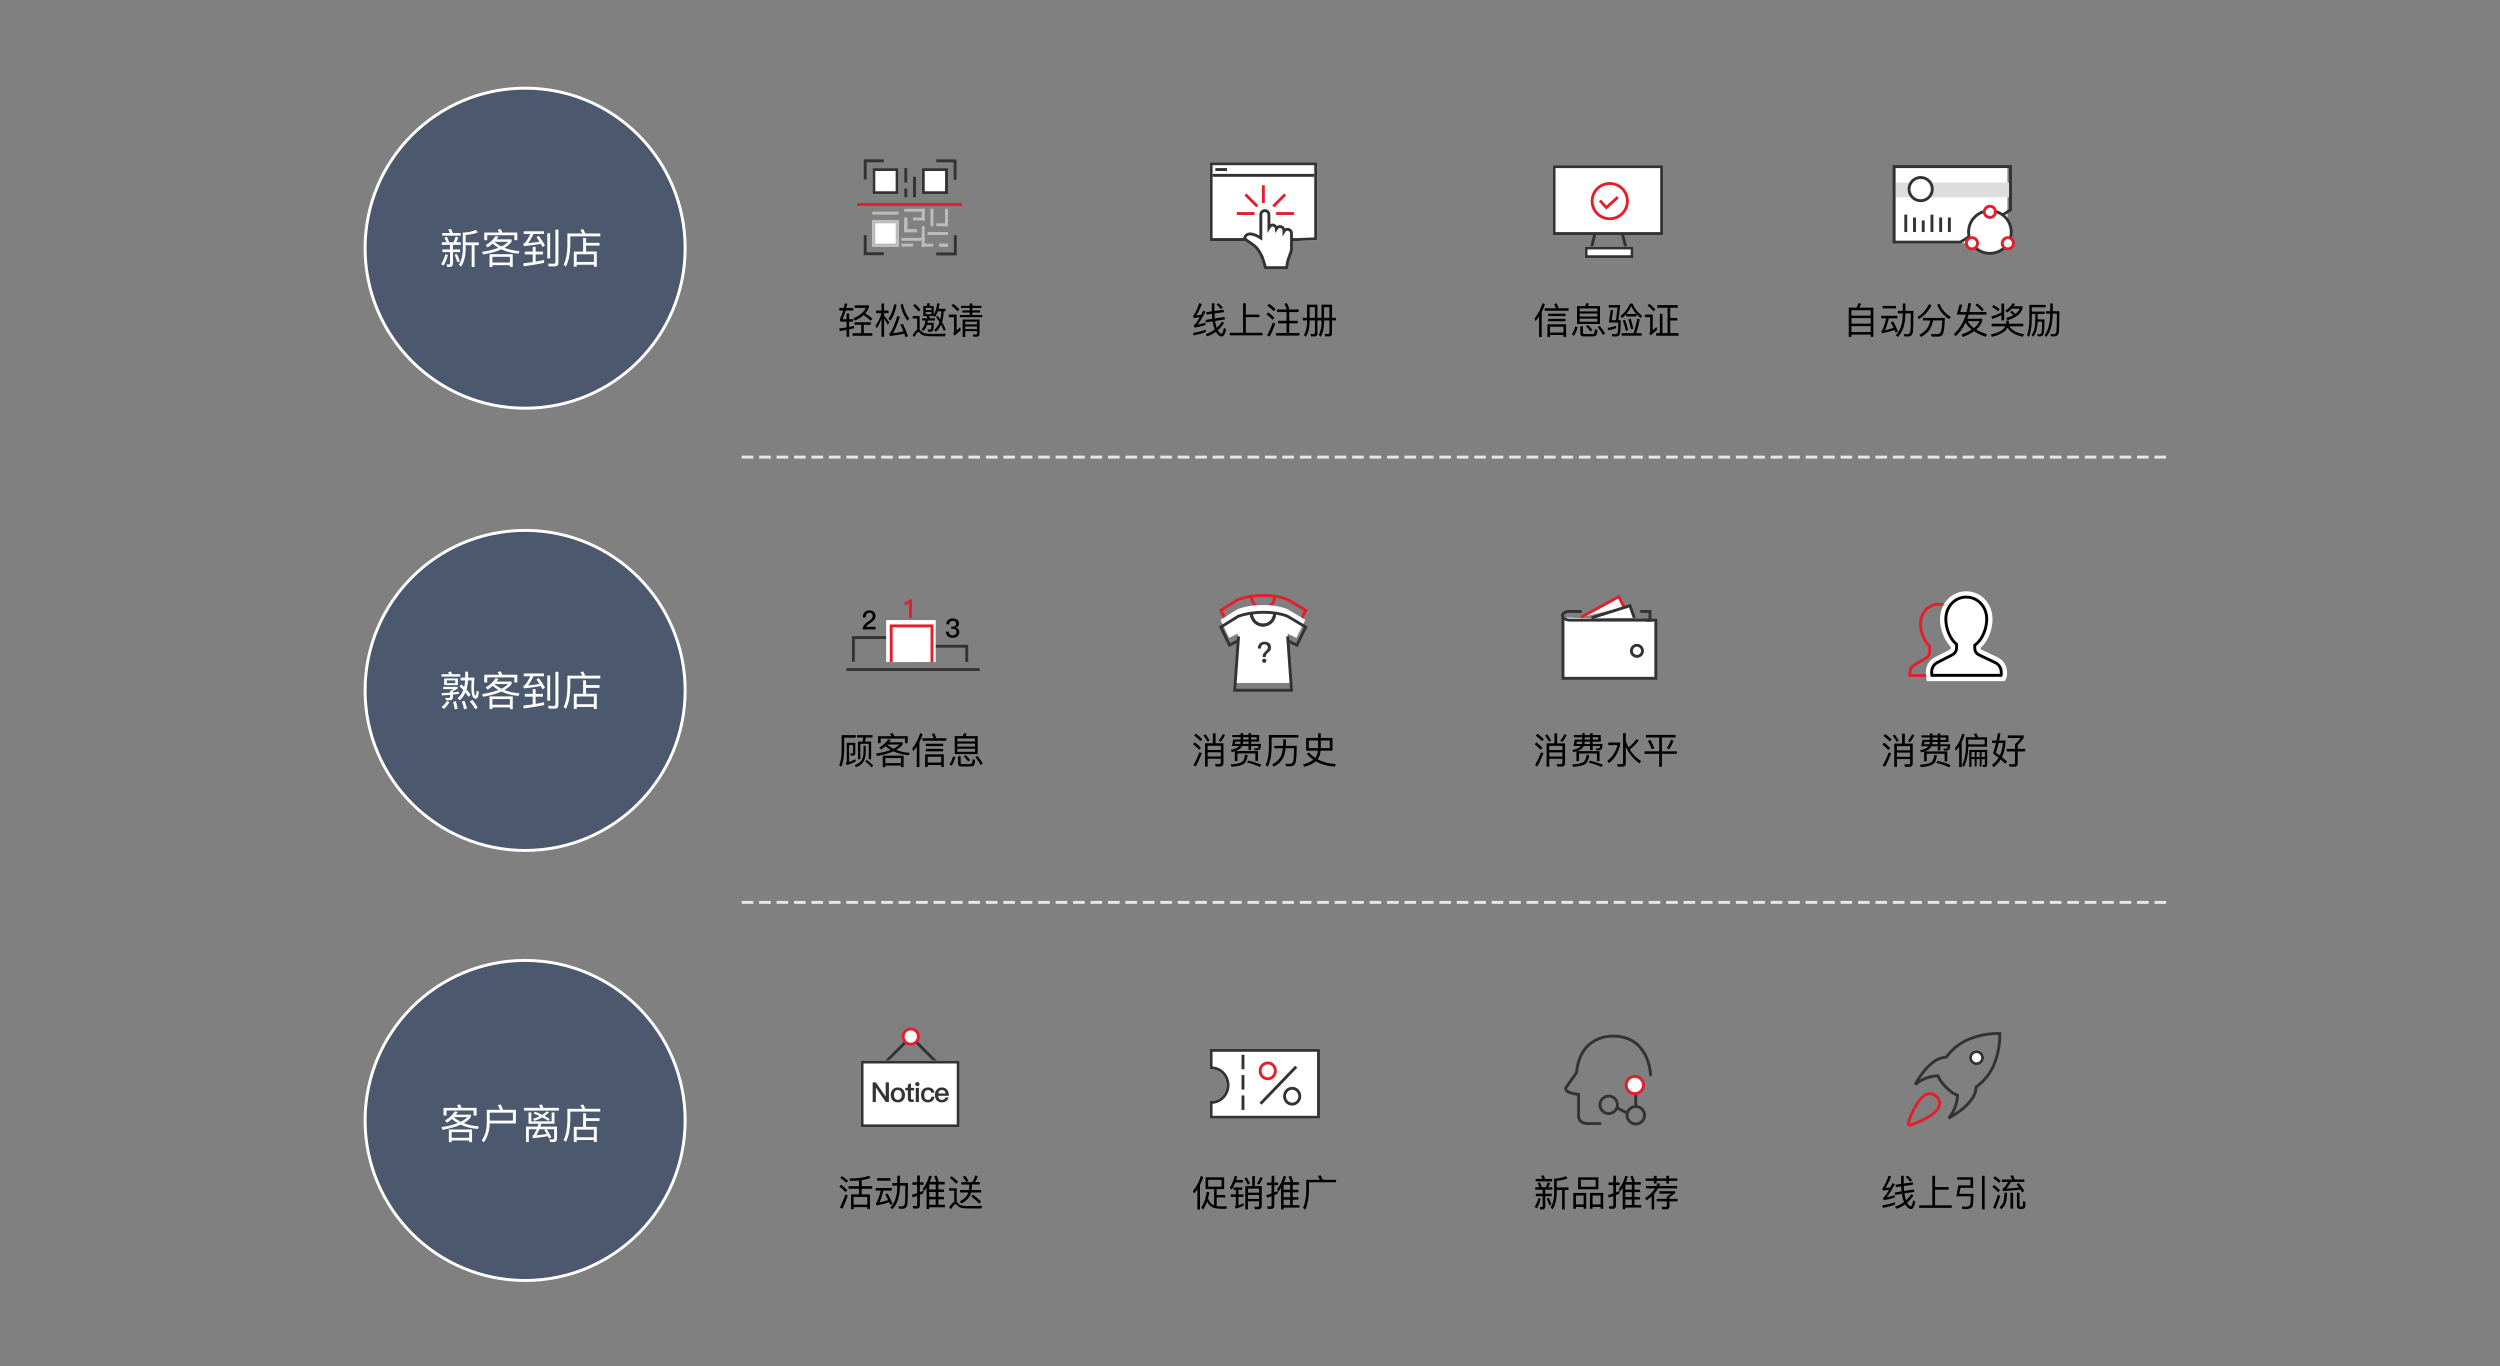 <?xml version="1.0" encoding="utf-8"?>

<!DOCTYPE svg PUBLIC "-//W3C//DTD SVG 1.1//EN" "http://www.w3.org/Graphics/SVG/1.1/DTD/svg11.dtd">
<svg version="1.1" id="图层_1" xmlns="http://www.w3.org/2000/svg" xmlns:xlink="http://www.w3.org/1999/xlink" x="0px" y="0px"
	 width="860px" height="470px" viewBox="0 0 860 470" enable-background="new 0 0 860 470" xml:space="preserve">
<rect x="0" y="0" width="860" height="470" fill="#808080" stroke="none"/>
<title>Artboard 6</title>
<desc>Created with Sketch.</desc>
<g>
	<g id="Rectangle-11">
		<g>
			<polygon id="path-1" fill="#FFFFFF" points="300.108,57.831 309.105,57.831 309.105,66.794 300.108,66.794 			"/>
		</g>
		<path fill="none" stroke="#333333" d="M300.608,58.331v7.963h7.997v-7.963H300.608z"/>
	</g>
	<g id="Rectangle-11_1_">
		<g>
			<polygon id="path-2" fill="#FFFFFF" points="300.108,75.831 309.105,75.831 309.105,84.794 300.108,84.794 			"/>
		</g>
		<path fill="none" stroke="#BCBCBC" d="M300.608,76.331v7.963h7.997v-7.963H300.608z"/>
	</g>
	<g id="Rectangle-11_2_">
		<g>
			<polygon id="path-3" fill="#FFFFFF" points="317.108,57.831 326.105,57.831 326.105,66.794 317.108,66.794 			"/>
		</g>
		<path fill="none" stroke="#333333" d="M317.608,58.331v7.963h7.997v-7.963H317.608z"/>
	</g>
	<polyline id="Line-Copy" fill="none" stroke="#BCBCBC" stroke-linecap="square" points="311.604,75.417 311.604,79.417 
		315.013,79.417 	"/>
	<path id="Line-18" fill="none" stroke="#BCBCBC" stroke-linecap="square" d="M311.587,72.32h6"/>
	<path id="Line-19" fill="none" stroke="#BCBCBC" stroke-linecap="square" d="M317.587,72.32v3"/>
	<path id="Line-20" fill="none" stroke="#BCBCBC" stroke-linecap="square" d="M317.587,75.32h-3"/>
	<path id="Line-21" fill="none" stroke="#BCBCBC" stroke-linecap="square" d="M311.587,75.32v4"/>
	<path id="Line-22" fill="none" stroke="#BCBCBC" stroke-linecap="square" d="M311.587,79.32h3"/>
	<path id="Line-23" fill="none" stroke="#BCBCBC" stroke-linecap="square" d="M310.587,82.32h7"/>
	<path id="Line-24" fill="none" stroke="#BCBCBC" stroke-linecap="square" d="M317.587,78.32v6"/>
	<path id="Line-25" fill="none" stroke="#BCBCBC" stroke-linecap="square" d="M320.587,84.32h-3"/>
	<path id="Line-26" fill="none" stroke="#BCBCBC" stroke-linecap="square" d="M313.587,84.32h-3"/>
	<path id="Line-27" fill="none" stroke="#BCBCBC" stroke-linecap="square" d="M320.587,72.32v5"/>
	<path id="Line-29" fill="none" stroke="#BCBCBC" stroke-linecap="square" d="M325.587,72.32v5"/>
	<path id="Line-30" fill="none" stroke="#BCBCBC" stroke-linecap="square" d="M325.587,77.32h-3"/>
	<path id="Line-31" fill="none" stroke="#BCBCBC" stroke-linecap="square" d="M319.587,80.32h6"/>
	<path id="Line-32" fill="none" stroke="#BCBCBC" stroke-linecap="square" d="M323.587,84.32h2"/>
	<path id="Line-10" fill="none" stroke="#BCBCBC" stroke-linecap="square" d="M323.597,84.345h1.846"/>
	<polyline id="Rectangle-11_3_" fill="none" stroke="#333333" points="297.643,61.766 297.643,55.32 304.014,55.32 	"/>
	<polyline id="Rectangle-11_4_" fill="none" stroke="#333333" points="328.547,61.863 328.547,55.328 322.06,55.328 	"/>
	<polyline id="Rectangle-11_5_" fill="none" stroke="#333333" points="304.016,87.292 297.629,87.292 297.629,80.909 	"/>
	<path id="Line-13" fill="none" stroke="#E41F2B" stroke-linecap="square" d="M295.308,70.332h35.103"/>
	<path id="轻松邀请" d="M291.223,107.849h0.881v1.952h1.334v0.856h-1.334v1.813c0.604-0.126,1.171-0.252,1.7-0.378v0.831
		c-0.554,0.151-1.121,0.277-1.7,0.403v2.543h-0.881v-2.367c-0.755,0.126-1.549,0.252-2.379,0.365l-0.113-0.881
		c0.881-0.101,1.712-0.227,2.493-0.353v-1.977h-2.115l-0.201-0.818c0.403-0.793,0.78-1.8,1.133-3.021h-1.334v-0.881h1.561
		c0.126-0.504,0.239-1.032,0.353-1.574l0.856,0.126c-0.113,0.503-0.227,0.982-0.34,1.448h2.38v0.881h-2.619
		c-0.327,1.133-0.68,2.127-1.07,2.984h1.397V107.849z M296.247,111.739h-2.266v-0.881h5.526v0.881h-2.367v2.883h2.933v0.869h-6.798
		v-0.869h2.971V111.739z M297.09,108.391c-0.806,0.755-1.813,1.385-3.009,1.901l-0.566-0.743c2.102-0.869,3.563-2.09,4.368-3.651
		h-3.865v-0.869h4.897v0.705c-0.302,0.755-0.717,1.436-1.246,2.065c0.97,0.629,1.788,1.246,2.468,1.876l-0.63,0.642
		C298.903,109.7,298.097,109.058,297.09,108.391z M307.628,104.601l0.831,0.327c-0.542,2.342-1.247,4.129-2.128,5.363l-0.692-0.604
		C306.52,108.428,307.187,106.741,307.628,104.601z M310.549,111.374c0.68,1.322,1.284,2.732,1.787,4.243l-0.844,0.377
		c-0.138-0.428-0.276-0.831-0.415-1.208c-1.485,0.353-3.135,0.629-4.96,0.806l-0.177-0.869c0.73-0.529,1.637-2.531,2.732-6.005
		l0.894,0.302c-0.793,2.367-1.586,4.23-2.367,5.59c1.271-0.126,2.468-0.327,3.576-0.604c-0.34-0.856-0.692-1.649-1.058-2.354
		L310.549,111.374z M304.128,109.599v6.27h-0.895v-6.257c-0.428,1.221-0.969,2.329-1.648,3.336l-0.391-0.982
		c0.957-1.246,1.624-2.669,2.026-4.255h-1.825v-0.869h1.838v-2.455h0.895v2.455h1.511v0.869h-1.511v0.881
		c0.579,0.68,1.184,1.46,1.8,2.329l-0.528,0.793C304.908,110.833,304.48,110.128,304.128,109.599z M310.561,104.462
		c0.416,2.09,1.159,3.79,2.216,5.124l-0.604,0.718c-1.134-1.41-1.914-3.21-2.367-5.426L310.561,104.462z M314.716,104.563
		l-0.604,0.579c0.806,0.73,1.448,1.41,1.927,2.04l0.616-0.617C316.139,105.897,315.496,105.23,314.716,104.563z M322.207,115.692
		c-0.718,0-1.499-0.012-2.342-0.025c-0.856-0.013-1.549-0.088-2.078-0.227c-0.516-0.151-0.969-0.466-1.372-0.919
		c-0.176-0.214-0.353-0.314-0.516-0.314c-0.252,0-0.692,0.566-1.31,1.725l-0.643-0.592c0.579-1.045,1.096-1.687,1.549-1.914v-3.865
		h-1.536v-0.844h2.393v4.734c0.101,0.076,0.214,0.164,0.327,0.29c0.327,0.365,0.68,0.629,1.032,0.793
		c0.416,0.176,1.007,0.277,1.775,0.302c0.705,0.013,1.562,0.025,2.594,0.025c0.592,0,1.195-0.013,1.813-0.025
		c0.604-0.013,1.083-0.025,1.41-0.05l-0.214,0.906H322.207z M317.637,105.243h1.208c0.089-0.315,0.151-0.642,0.202-0.982
		l0.906,0.125c-0.075,0.302-0.164,0.592-0.265,0.856h1.498v3.16c0.592-1.058,0.995-2.417,1.222-4.104l0.831,0.151
		c-0.101,0.642-0.227,1.234-0.378,1.788h2.404v0.843h-0.629c-0.051,1.41-0.239,2.657-0.579,3.727
		c0.428,0.73,0.855,1.549,1.259,2.468l-0.592,0.592c-0.327-0.781-0.667-1.511-1.02-2.166c-0.453,1.007-1.07,1.826-1.826,2.48
		l-0.466-0.73c0.794-0.655,1.386-1.536,1.788-2.631c-0.378-0.617-0.78-1.184-1.209-1.7l0.466-0.529
		c0.353,0.378,0.692,0.806,1.021,1.31c0.201-0.844,0.327-1.788,0.353-2.82h-1.222c-0.289,0.793-0.642,1.473-1.058,2.04l-0.365-0.453
		v0.063h-1.586l0.314,0.768h1.713v0.768h-2.468c-0.051,0.277-0.089,0.541-0.126,0.768h2.203c0,1.423-0.088,2.292-0.265,2.594
		c-0.188,0.302-0.504,0.466-0.957,0.479h-0.717l-0.228-0.743h0.73c0.252-0.012,0.429-0.113,0.504-0.302
		c0.063-0.189,0.101-0.63,0.113-1.31h-1.549c-0.063,0.214-0.126,0.403-0.188,0.579c-0.252,0.579-0.617,1.108-1.096,1.574
		l-0.516-0.667c0.39-0.377,0.692-0.806,0.894-1.271c0.176-0.44,0.302-1.007,0.391-1.699h-1.134v-0.768h1.839l-0.315-0.768h-1.107
		V105.243z M320.419,108.101v-0.806h-2.015v0.806H320.419z M318.404,106.666h2.015v-0.793h-2.015V106.666z M333.601,104.375h0.868
		v0.818h3.123v0.743h-3.123v0.843h2.669v0.73h-2.669v0.856h3.438v0.755h-7.705v-0.755h3.399v-0.856h-2.543v-0.73h2.543v-0.843
		h-3.047v-0.743h3.047V104.375z M332.026,112.293v0.919h4.066v-0.919H332.026z M336.093,111.588v-0.932h-4.066v0.932H336.093z
		 M332.026,113.917v2.001h-0.868v-6.005h5.804v4.91c0,0.68-0.365,1.02-1.07,1.02h-1.058l-0.214-0.806l1.007,0.038
		c0.303,0,0.466-0.151,0.466-0.44v-0.718H332.026z M327.923,104.513l-0.643,0.617c0.906,0.68,1.624,1.322,2.153,1.926l0.616-0.63
		C329.471,105.784,328.766,105.142,327.923,104.513z M326.399,108.227h2.669v5.527c0.377-0.353,0.768-0.743,1.195-1.184l0.239,0.957
		c-0.705,0.73-1.46,1.385-2.24,1.951l-0.353-0.806c0.188-0.176,0.289-0.365,0.289-0.579v-4.998h-1.8V108.227z"/>
	<path id="顾客信息" d="M294.836,252.884h5.3v0.831h-2.291c-0.063,0.479-0.139,0.944-0.24,1.397h2.065v6.068h-0.818v-5.313
		h-2.896v5.288h-0.818v-6.043h1.637c0.088-0.453,0.151-0.919,0.201-1.397h-2.14V252.884z M298.173,261.395
		c0.868,0.654,1.611,1.297,2.216,1.939l-0.604,0.616c-0.529-0.642-1.246-1.321-2.166-2.026L298.173,261.395z M297.052,256.561h0.768
		v2.165c-0.025,1.41-0.302,2.53-0.831,3.374c-0.504,0.768-1.347,1.373-2.505,1.813l-0.466-0.717
		c1.133-0.428,1.914-0.982,2.367-1.662c0.416-0.718,0.642-1.649,0.667-2.808V256.561z M291.299,263.207l-0.353-0.793
		c0.227-0.088,0.353-0.238,0.353-0.44v-6.446h2.92v3.563c0,0.566-0.302,0.856-0.894,0.856c-0.214,0-0.441-0.014-0.68-0.025
		l-0.214-0.73c0.227,0.013,0.44,0.025,0.642,0.025c0.227,0,0.353-0.113,0.353-0.34v-2.581h-1.334v5.829
		c0.718-0.265,1.423-0.579,2.127-0.957l0.139,0.781C293.452,262.452,292.432,262.867,291.299,263.207z M294.383,252.896v0.855
		h-3.979v4.256c-0.038,2.418-0.378,4.356-1.02,5.816l-0.68-0.604c0.516-1.247,0.793-2.984,0.818-5.213v-5.111H294.383z
		 M310.838,259.947v3.94h-0.881v-0.542h-5.414v0.542h-0.881v-3.94H310.838z M304.543,262.527h5.414v-1.762h-5.414V262.527z
		 M305.55,254.332l0.882,0.188c-0.188,0.29-0.378,0.567-0.579,0.831h4.646v0.73c-0.517,0.717-1.259,1.347-2.229,1.9
		c1.372,0.542,2.908,0.869,4.608,0.995l-0.202,0.818c-2.014-0.151-3.789-0.592-5.351-1.347c-1.485,0.68-3.361,1.208-5.627,1.598
		l-0.341-0.805c2.027-0.328,3.715-0.743,5.049-1.271c-0.642-0.378-1.233-0.807-1.775-1.285c-0.49,0.441-1.02,0.832-1.573,1.184
		l-0.579-0.705C303.725,256.447,304.744,255.502,305.55,254.332z M307.338,257.567c0.869-0.429,1.562-0.919,2.077-1.448h-4.217
		l-0.038,0.038C305.827,256.711,306.558,257.178,307.338,257.567z M312.248,253.249v2.38h-0.919v-1.562h-8.385v1.562h-0.919v-2.38
		h4.607c-0.151-0.327-0.302-0.616-0.466-0.882l0.995-0.15c0.15,0.303,0.289,0.654,0.44,1.032H312.248z M315.37,256.799
		c-0.378,0.555-0.793,1.096-1.246,1.6l-0.29-0.97c1.234-1.523,2.128-3.272,2.694-5.237l0.844,0.391
		c-0.302,0.969-0.667,1.875-1.107,2.732v8.561h-0.895V256.799z M317.321,253.967h3.878c-0.188-0.504-0.402-0.982-0.654-1.461
		l0.868-0.238c0.265,0.553,0.466,1.057,0.617,1.523l-0.479,0.176h3.966v0.855h-8.196V253.967z M318.48,255.843v0.818h5.954v-0.818
		H318.48z M318.48,257.617v0.832h5.954v-0.832H318.48z M324.662,259.48v4.369h-0.882v-0.68h-4.658v0.68h-0.881v-4.369H324.662z
		 M319.122,262.314h4.658v-1.99h-4.658V262.314z M328.426,253.236h2.77c0.177-0.327,0.303-0.654,0.391-1.007l0.944,0.126
		c-0.101,0.314-0.227,0.604-0.378,0.881h4.155v6.156h-7.882V253.236z M335.426,258.612v-1.058h-6.118v1.058H335.426z
		 M329.308,256.824h6.118v-1.032h-6.118V256.824z M329.308,255.063h6.118v-1.033h-6.118V255.063z M327.797,260.249
		c-0.239,0.981-0.63,1.889-1.171,2.694l0.768,0.49c0.541-0.855,0.957-1.85,1.259-3.008L327.797,260.249z M333.865,263.66h-3.236
		c-0.729,0-1.082-0.364-1.082-1.069v-2.405h0.919v2.217c0,0.289,0.139,0.44,0.428,0.44h2.795c0.29,0,0.491-0.075,0.592-0.202
		c0.151-0.176,0.265-0.667,0.314-1.485l0.869,0.277c-0.101,1.058-0.277,1.7-0.529,1.938
		C334.708,263.561,334.343,263.66,333.865,263.66z M332.178,259.732c0.68,0.655,1.196,1.234,1.562,1.725l-0.692,0.479
		c-0.378-0.541-0.882-1.133-1.536-1.787L332.178,259.732z M336.244,260.022l-0.705,0.44c0.769,0.994,1.385,1.901,1.838,2.72
		l0.718-0.504C337.667,261.924,337.05,261.029,336.244,260.022z"/>
	<path id="活动推送" d="M291.903,408.058h3.601v-1.977c-0.957,0.089-1.977,0.139-3.059,0.139l-0.277-0.818
		c2.745,0,5.036-0.315,6.849-0.932l0.44,0.78c-0.882,0.314-1.889,0.555-3.034,0.718v2.09h3.626v0.869h-3.626v1.951h2.832v5.048
		h-0.894v-0.666h-4.721v0.691h-0.894v-5.073h2.757v-1.951h-3.601V408.058z M293.64,414.403h4.721v-2.669h-4.721V414.403z
		 M289.624,404.57l-0.617,0.592c0.906,0.604,1.624,1.158,2.14,1.688l0.617-0.617C291.185,405.678,290.468,405.125,289.624,404.57z
		 M289.334,407.58l-0.629,0.616c0.919,0.655,1.637,1.284,2.166,1.876l0.629-0.629C290.921,408.813,290.191,408.196,289.334,407.58z
		 M290.82,410.928c-0.529,1.523-1.171,3.01-1.901,4.47l0.907,0.391c0.655-1.41,1.259-2.934,1.813-4.545L290.82,410.928z
		 M301.748,405.275h4.558v0.869h-4.558V405.275z M301.257,408.675h5.527v0.882h-2.908c-0.504,1.913-0.944,3.273-1.322,4.104
		c0.995-0.201,1.989-0.49,2.972-0.855c-0.327-0.68-0.643-1.297-0.97-1.877l0.768-0.377c0.604,1.082,1.171,2.254,1.7,3.525
		l-0.78,0.402c-0.126-0.327-0.252-0.629-0.378-0.919c-1.335,0.479-2.795,0.856-4.356,1.134l-0.214-0.857
		c0.088-0.024,0.151-0.05,0.201-0.074c0.378-0.518,0.882-1.914,1.511-4.205h-1.75V408.675z M308.673,404.432h0.906v2.543h2.744
		c0,3.941-0.063,6.371-0.176,7.303c-0.126,1.02-0.743,1.535-1.825,1.535c-0.215,0-0.579-0.012-1.108-0.037l-0.201-0.806
		c0.453,0.024,0.855,0.05,1.196,0.05c0.616,0,0.981-0.365,1.082-1.082c0.076-0.668,0.126-2.694,0.151-6.081h-1.863v0.151
		c-0.038,3.625-0.919,6.282-2.632,7.957l-0.68-0.592c1.574-1.523,2.38-3.979,2.405-7.365v-0.151h-1.7v-0.882h1.7V404.432z
		 M319.651,410.021v1.7h2.24v-1.7H319.651z M319.651,412.564v1.877h2.24v-1.877H319.651z M319.651,415.31v0.579h-0.895v-7.377
		c-0.302,0.478-0.642,0.932-0.994,1.359l-0.303-0.957c1.032-1.359,1.75-2.857,2.179-4.494l0.881,0.176
		c-0.188,0.68-0.428,1.334-0.705,1.977h2.279c-0.202-0.668-0.454-1.322-0.743-1.951l0.868-0.239
		c0.303,0.755,0.529,1.435,0.693,2.064l-0.341,0.126h2.405v0.881h-2.19v1.713h1.938v0.855h-1.938v1.7h1.938v0.843h-1.938v1.877
		h2.329v0.868H319.651z M321.892,407.453h-2.24v1.713h2.24V407.453z M317.599,409.581v0.919c-0.378,0.189-0.768,0.365-1.171,0.529
		v3.639c0,0.705-0.378,1.07-1.12,1.07h-1.158l-0.189-0.882c0.353,0.038,0.705,0.063,1.032,0.063c0.341,0,0.517-0.164,0.517-0.492
		v-3.033c-0.517,0.176-1.045,0.352-1.573,0.504l-0.228-0.907c0.617-0.139,1.222-0.314,1.801-0.517v-2.895h-1.611v-0.882h1.611
		v-2.329h0.919v2.329h1.271v0.882h-1.271v2.543C316.831,409.946,317.221,409.77,317.599,409.581z M327.381,404.596l-0.617,0.592
		c0.92,0.717,1.637,1.385,2.153,2.002l0.654-0.643C328.979,405.893,328.25,405.25,327.381,404.596z M334.746,415.713
		c-0.692,0-1.448-0.014-2.254-0.025c-0.818-0.013-1.485-0.088-1.989-0.227c-0.503-0.151-0.956-0.467-1.347-0.92
		c-0.177-0.213-0.34-0.314-0.491-0.314c-0.302,0-0.806,0.566-1.498,1.725l-0.68-0.604c0.667-1.058,1.259-1.7,1.775-1.927v-3.827
		h-1.788v-0.831h2.631v4.709c0.102,0.075,0.202,0.163,0.315,0.29c0.302,0.364,0.629,0.629,0.981,0.793
		c0.403,0.176,0.97,0.276,1.725,0.302c0.668,0.013,1.499,0.024,2.493,0.024c0.579,0,1.184-0.012,1.801-0.024
		c0.604-0.013,1.069-0.025,1.397-0.05l-0.215,0.906H334.746z M330.276,409.354h3.047c0.076-0.542,0.126-1.158,0.151-1.863h-2.77
		v-0.831h3.802c0.391-0.73,0.73-1.511,1.007-2.342l0.856,0.303c-0.277,0.768-0.592,1.447-0.944,2.039h1.637v0.831h-2.694
		c-0.025,0.705-0.063,1.335-0.139,1.863h3.261v0.856h-3.424c-0.353,1.523-1.461,2.782-3.324,3.777l-0.579-0.73
		c1.587-0.781,2.581-1.788,2.959-3.047h-2.846V409.354z M332.002,404.42c0.415,0.553,0.806,1.17,1.183,1.838l-0.768,0.377
		c-0.378-0.68-0.793-1.297-1.233-1.825L332.002,404.42z M334.646,410.953c1.045,0.73,1.989,1.523,2.833,2.38l-0.63,0.68
		c-0.881-0.932-1.788-1.75-2.744-2.455L334.646,410.953z"/>
	<path id="促销推广" d="M411.905,409.078c-0.365,0.528-0.769,1.045-1.196,1.535l-0.302-0.957
		c1.233-1.498,2.127-3.21,2.682-5.148l0.817,0.377c-0.302,0.957-0.667,1.863-1.107,2.72v8.474h-0.894V409.078z M414.725,405.012
		h6.384v4.041h-2.568v2.027h2.946v0.83h-2.946v2.959c0.453,0.075,0.994,0.113,1.624,0.139c0.78,0,1.41-0.014,1.863-0.038
		l-0.164,0.868h-1.284c-1.75-0.012-2.934-0.201-3.55-0.554c-0.756-0.39-1.36-1.045-1.801-1.964
		c-0.378,1.096-0.844,2.027-1.397,2.782l-0.579-0.718c0.919-1.334,1.549-3.146,1.876-5.413l0.856,0.151
		c-0.113,0.755-0.252,1.447-0.429,2.102c0.189,0.542,0.441,1.008,0.756,1.41c0.391,0.479,0.831,0.807,1.334,1.008v-5.59h-2.921
		V405.012z M420.227,408.209v-2.367h-4.62v2.367H420.227z M430.777,404.545h0.894v3.488h2.367v6.723
		c0,0.806-0.365,1.221-1.096,1.221h-1.259l-0.239-0.869l1.209,0.039c0.314,0,0.479-0.202,0.479-0.592v-1.322h-3.84v2.782h-0.907
		v-7.981h2.393V404.545z M429.292,411.066v1.385h3.84v-1.385H429.292z M433.132,410.286v-1.397h-3.84v1.397H433.132z
		 M428.826,405.023c0.402,0.643,0.78,1.348,1.146,2.115l-0.73,0.365c-0.365-0.793-0.756-1.498-1.184-2.115L428.826,405.023z
		 M433.609,404.91l0.756,0.353c-0.314,0.769-0.718,1.511-1.209,2.241l-0.742-0.378C432.917,406.371,433.308,405.641,433.609,404.91z
		 M424.709,404.533l0.881,0.176c-0.113,0.428-0.227,0.831-0.353,1.221h2.305v0.856h-2.606c-0.34,0.868-0.73,1.662-1.184,2.367
		l-0.743-0.466C423.79,407.428,424.356,406.043,424.709,404.533z M424.331,408.473h2.996v0.818h-1.309v1.587h1.737v0.844h-1.737
		v2.958c0.566-0.201,1.146-0.479,1.725-0.818l0.151,0.807c-0.794,0.439-1.713,0.805-2.758,1.082l-0.378-0.78
		c0.252-0.089,0.378-0.214,0.378-0.378v-2.87h-1.737v-0.844h1.737v-1.587h-0.806V408.473z M441.566,410.135v1.7h2.241v-1.7H441.566z
		 M441.566,412.678v1.877h2.241v-1.877H441.566z M441.566,415.423v0.579h-0.894v-7.377c-0.303,0.478-0.643,0.932-0.995,1.359
		l-0.302-0.957c1.032-1.359,1.75-2.857,2.178-4.494l0.882,0.176c-0.189,0.68-0.429,1.334-0.705,1.977h2.278
		c-0.201-0.668-0.453-1.322-0.742-1.951l0.868-0.239c0.303,0.755,0.529,1.435,0.692,2.064l-0.34,0.126h2.405v0.881h-2.191v1.713
		h1.939v0.855h-1.939v1.7h1.939v0.843h-1.939v1.877h2.329v0.868H441.566z M443.808,407.566h-2.241v1.713h2.241V407.566z
		 M439.515,409.694v0.919c-0.378,0.189-0.769,0.365-1.171,0.529v3.639c0,0.705-0.378,1.07-1.121,1.07h-1.158l-0.188-0.882
		c0.353,0.038,0.705,0.063,1.032,0.063c0.34,0,0.517-0.164,0.517-0.492v-3.033c-0.517,0.176-1.045,0.352-1.574,0.504l-0.227-0.907
		c0.617-0.139,1.222-0.314,1.801-0.517v-2.895h-1.611v-0.882h1.611v-2.329h0.919v2.329h1.271v0.882h-1.271v2.543
		C438.746,410.06,439.137,409.883,439.515,409.694z M454.333,404.318l-0.995,0.177c0.252,0.403,0.491,0.856,0.692,1.347h-4.684
		v3.689c-0.024,2.543-0.402,4.52-1.107,5.955l0.743,0.667c0.818-1.662,1.246-3.865,1.296-6.622v-2.82h9.329v-0.869h-4.582
		C454.799,405.275,454.572,404.771,454.333,404.318z"/>
	<path id="新品推荐" d="M538.739,404.596l0.453,0.806c-1.108,0.429-2.329,0.692-3.688,0.769v2.291h4.066v0.869h-1.31v6.723
		h-0.894v-6.723h-1.863v1.498c-0.063,2.165-0.542,3.89-1.448,5.174l-0.642-0.68c0.742-1.083,1.146-2.581,1.208-4.494v-5.389
		C536.146,405.414,537.518,405.125,538.739,404.596z M528.252,405.564h2.404c-0.176-0.402-0.365-0.768-0.579-1.095l0.932-0.151
		c0.189,0.378,0.365,0.793,0.542,1.246h2.379v0.832h-5.678V405.564z M528.126,408.423h1.448c-0.189-0.503-0.416-0.981-0.668-1.423
		l0.806-0.289c0.239,0.466,0.466,1.032,0.668,1.712h1.385c0.252-0.554,0.466-1.133,0.654-1.737l0.818,0.277
		c-0.201,0.541-0.415,1.032-0.654,1.46h1.422v0.818h-2.43v1.41h2.216v0.831h-2.216v3.563c0,0.68-0.365,1.02-1.095,1.02h-0.68
		l-0.189-0.843c0.201,0.038,0.391,0.063,0.566,0.063c0.328,0,0.491-0.151,0.491-0.453v-3.349h-2.342v-0.831h2.342v-1.41h-2.543
		V408.423z M529.209,412.162l0.83,0.176c-0.327,1.271-0.793,2.38-1.372,3.324l-0.755-0.479
		C528.504,414.277,528.932,413.27,529.209,412.162z M532.822,412.074c0.377,0.818,0.68,1.561,0.881,2.24l-0.755,0.29
		c-0.239-0.793-0.529-1.573-0.882-2.329L532.822,412.074z M542.894,404.998h6.938v4.117h-6.938V404.998z M548.924,408.26v-2.405
		H543.8v2.405H548.924z M545.651,410.361v5.465h-0.882v-0.643h-2.656v0.643h-0.894v-5.465H545.651z M542.113,414.328h2.656v-3.098
		h-2.656V414.328z M551.505,410.361v5.465h-0.906v-0.643h-2.757v0.643h-0.895v-5.465H551.505z M547.842,414.328h2.757v-3.098h-2.757
		V414.328z M559.109,410.098v1.699h2.241v-1.699H559.109z M559.109,412.641v1.876h2.241v-1.876H559.109z M559.109,415.385v0.58
		h-0.894v-7.379c-0.303,0.479-0.643,0.932-0.995,1.36l-0.302-0.957c1.032-1.359,1.75-2.857,2.178-4.494l0.882,0.177
		c-0.189,0.68-0.429,1.334-0.705,1.977h2.278c-0.201-0.668-0.453-1.322-0.743-1.952l0.869-0.239
		c0.302,0.756,0.529,1.436,0.692,2.064l-0.34,0.127h2.404v0.881h-2.19v1.712h1.939v0.856h-1.939v1.699h1.939v0.844h-1.939v1.876
		h2.329v0.868H559.109z M561.351,407.529h-2.241v1.712h2.241V407.529z M557.058,409.656v0.92c-0.378,0.188-0.769,0.365-1.171,0.528
		v3.639c0,0.705-0.378,1.069-1.121,1.069h-1.158l-0.188-0.881c0.353,0.038,0.705,0.063,1.032,0.063c0.34,0,0.517-0.163,0.517-0.49
		v-3.034c-0.517,0.177-1.045,0.353-1.574,0.503l-0.227-0.906c0.617-0.139,1.222-0.314,1.801-0.516v-2.896h-1.612v-0.881h1.612
		v-2.329h0.919v2.329h1.271v0.881h-1.271v2.544C556.289,410.021,556.68,409.846,557.058,409.656z M566.097,405.389h2.858v-0.906
		h0.932v0.906h3.323v-0.906h0.932v0.906H577v0.831h-2.858v0.919h-0.932v-0.919h-3.323v0.906h-0.932v-0.906h-2.858V405.389z
		 M566.261,407.982h3.55c0.151-0.328,0.29-0.643,0.416-0.957l0.881,0.151c-0.101,0.276-0.214,0.541-0.314,0.806h6.144v0.83h-6.56
		c-0.377,0.668-0.83,1.297-1.347,1.889v5.338h-0.869v-4.456c-0.528,0.479-1.107,0.919-1.737,1.347l-0.566-0.73
		c1.498-0.981,2.656-2.114,3.475-3.387h-3.071V407.982z M573.387,411.633c0.453-0.276,0.969-0.616,1.573-1.02h-4.142v-0.83h5.426
		v0.654c-0.579,0.453-1.233,0.943-1.951,1.447v0.529h2.77v0.855h-2.77v1.7c0,0.68-0.34,1.02-1.008,1.02h-1.473l-0.265-0.882
		c0.579,0.039,1.045,0.063,1.373,0.063c0.302,0,0.466-0.151,0.466-0.453v-1.448h-3.476v-0.855h3.476V411.633z"/>
	<path id="线上引流" d="M651.909,413.51v0.868c-1.233,0.479-2.644,0.868-4.23,1.158l-0.113-0.882
		C649.228,414.378,650.676,413.988,651.909,413.51z M649.668,404.406c-0.504,1.498-1.095,2.833-1.775,3.992
		c-0.113,0.163-0.239,0.276-0.377,0.326l0.214,0.832c0.705-0.089,1.41-0.177,2.103-0.277c-0.655,1.17-1.222,2.002-1.688,2.48
		c-0.113,0.1-0.252,0.188-0.415,0.264l0.252,0.831c1.208-0.163,2.467-0.466,3.789-0.894v-0.818c-0.906,0.302-1.813,0.541-2.72,0.717
		c0.73-0.894,1.662-2.404,2.771-4.531l-0.806-0.303c-0.252,0.504-0.504,0.982-0.73,1.436c-0.566,0.088-1.133,0.164-1.7,0.214
		c0.655-0.981,1.31-2.292,1.952-3.929L649.668,404.406z M658.016,406.698l0.125,0.831l-3.235,0.453
		c0.025,0.604,0.063,1.171,0.113,1.712l3.337-0.528l0.138,0.855l-3.374,0.529c0.025,0.227,0.063,0.453,0.102,0.654
		c0.125,0.654,0.276,1.221,0.453,1.725c0.68-0.629,1.284-1.334,1.813-2.14l0.718,0.491c-0.667,0.969-1.385,1.8-2.165,2.48
		c0.05,0.074,0.088,0.163,0.138,0.238c0.416,0.617,0.781,0.932,1.108,0.932s0.617-0.68,0.844-2.027l0.768,0.504
		c-0.353,1.662-0.856,2.506-1.511,2.506c-0.604-0.025-1.171-0.402-1.712-1.158c-0.113-0.151-0.215-0.303-0.29-0.466
		c-0.932,0.692-1.938,1.208-3.009,1.536l-0.529-0.73c1.158-0.378,2.204-0.906,3.136-1.6c-0.239-0.553-0.429-1.158-0.579-1.838
		c-0.076-0.327-0.126-0.642-0.177-0.969l-2.267,0.365l-0.125-0.856l2.278-0.365c-0.063-0.542-0.101-1.12-0.113-1.725l-1.813,0.265
		l-0.139-0.832l1.926-0.276v-2.795h0.906v2.669L658.016,406.698z M656.29,404.432c0.643,0.604,1.134,1.121,1.486,1.562l-0.705,0.491
		c-0.353-0.491-0.856-1.033-1.486-1.611L656.29,404.432z M664.726,404.47v10.16h-4.532v0.882h11.205v-0.882h-5.741v-5.389h4.671
		v-0.882h-4.671v-3.89H664.726z M681.81,404.47v11.558h0.907V404.47H681.81z M674.407,408.611h4.331v-3.639h-5.477v0.832h4.582
		v1.963h-4.192l-0.654,3.752h4.96c0,1.474-0.075,2.443-0.214,2.908c-0.15,0.441-0.718,0.668-1.674,0.668
		c-0.403,0-0.806-0.025-1.209-0.051l0.227,0.844c0.403,0.025,0.793,0.051,1.184,0.051c1.372-0.051,2.152-0.428,2.329-1.133
		c0.176-0.655,0.265-2.027,0.265-4.105h-4.897L674.407,408.611z M689.023,409.732c2.166-0.126,4.181-0.289,6.031-0.504
		c0.201,0.328,0.402,0.643,0.579,0.957l0.742-0.529c-0.453-0.78-1.095-1.674-1.951-2.707l-0.742,0.441
		c0.302,0.377,0.579,0.742,0.855,1.107c-1.435,0.177-2.87,0.303-4.318,0.378c0.453-0.491,0.97-1.259,1.562-2.304h4.595v-0.818
		h-3.311c-0.177-0.529-0.353-1.008-0.554-1.436l-0.92,0.151c0.202,0.39,0.391,0.818,0.567,1.284h-3.513v0.818h2.203
		c-0.756,1.246-1.359,2.014-1.838,2.316c-0.051,0.025-0.113,0.051-0.189,0.076L689.023,409.732z M686.317,404.646l-0.655,0.629
		c0.831,0.579,1.474,1.121,1.952,1.637l0.642-0.643C687.728,405.729,687.085,405.188,686.317,404.646z M686.015,407.654
		l-0.642,0.631c0.844,0.654,1.511,1.271,1.989,1.85l0.642-0.654C687.476,408.876,686.809,408.26,686.015,407.654z M687.299,411.004
		l0.806,0.314c-0.503,1.611-1.045,3.123-1.648,4.533l-0.844-0.365C686.267,414.025,686.82,412.54,687.299,411.004z M691.592,410.312
		v5.451h0.92v-5.451H691.592z M689.553,410.299h0.881c-0.05,1.649-0.214,2.857-0.49,3.626c-0.303,0.806-0.818,1.498-1.523,2.077
		l-0.579-0.718c0.604-0.491,1.032-1.069,1.284-1.75C689.364,412.867,689.502,411.784,689.553,410.299z M695.546,415.889
		c0.503-0.025,0.817-0.164,0.969-0.391c0.151-0.252,0.227-0.932,0.227-2.039l-0.793-0.303c0,0.668-0.025,1.158-0.075,1.461
		c-0.025,0.277-0.151,0.416-0.378,0.44h-0.554c-0.164-0.024-0.239-0.126-0.239-0.314v-4.432h-0.869v4.595
		c0,0.655,0.353,0.982,1.083,0.982H695.546z"/>
	<path id="消费历史" d="M417.218,252.254h0.932v3.438h2.72v6.748c0,0.831-0.403,1.246-1.184,1.246h-1.473l-0.239-0.881
		l1.41,0.025c0.39,0,0.591-0.201,0.591-0.592v-1.234h-4.545v2.695h-0.906v-8.008h2.694V252.254z M415.43,258.789v1.435h4.545v-1.435
		H415.43z M419.975,258.008v-1.447h-4.545v1.447H419.975z M414.713,252.582c0.479,0.654,0.932,1.372,1.372,2.152l-0.73,0.354
		c-0.428-0.794-0.894-1.512-1.397-2.141L414.713,252.582z M420.668,252.52l0.742,0.352c-0.378,0.807-0.868,1.574-1.473,2.316
		l-0.718-0.365C419.824,254.042,420.315,253.274,420.668,252.52z M412.647,258.751c-0.604,1.536-1.297,3.034-2.103,4.507
		l0.831,0.365c0.756-1.423,1.436-2.945,2.065-4.558L412.647,258.751z M411.414,252.406l-0.643,0.616
		c0.932,0.68,1.662,1.31,2.191,1.913l0.642-0.642C413.013,253.664,412.282,253.035,411.414,252.406z M411.049,255.364l-0.642,0.616
		c0.881,0.681,1.561,1.322,2.064,1.914l0.642-0.643C412.56,256.623,411.88,255.994,411.049,255.364z M424.974,255.112l-0.202,0.793
		h1.863c0.076-0.251,0.126-0.517,0.139-0.793H424.974z M427.655,255.112c-0.025,0.276-0.063,0.542-0.113,0.793h1.951v-0.793H427.655
		z M430.374,255.112v0.793h3.387c0,0.933-0.101,1.511-0.289,1.75c-0.189,0.277-0.63,0.415-1.31,0.415
		c-0.201,0-0.403-0.012-0.579-0.012l-0.177-0.643c0.227,0.013,0.441,0.025,0.643,0.025c0.391,0,0.629-0.063,0.73-0.189
		c0.075-0.113,0.113-0.326,0.126-0.654h-2.531v1.436h-0.881v-1.436h-2.203c-0.164,0.314-0.365,0.592-0.592,0.831
		c-0.403,0.378-0.957,0.692-1.688,0.944h7.73v3.424h-0.894v-2.618h-6.169v2.618h-0.895v-3.348c-0.314,0.1-0.642,0.188-0.97,0.264
		l-0.453-0.717c1.284-0.277,2.166-0.643,2.657-1.096c0.088-0.102,0.176-0.201,0.251-0.303h-2.479l0.44-2.203h2.543v-0.806h-2.87
		v-0.743h2.87v-0.654h0.882v0.654h1.838v-0.654h0.881v0.654h2.782v2.267H430.374z M427.655,253.589v0.806h1.838v-0.806H427.655z
		 M430.374,253.589v0.806h1.927v-0.806H430.374z M429.442,261.621c1.624,0.391,3.11,0.869,4.457,1.448l-0.491,0.755
		c-1.436-0.654-2.908-1.158-4.419-1.523L429.442,261.621z M428.271,259.619l0.906,0.088c-0.163,1.436-0.541,2.393-1.133,2.896
		c-0.654,0.617-2.103,1.007-4.368,1.171l-0.365-0.806c2.002-0.102,3.323-0.391,3.966-0.895
		C427.844,261.584,428.171,260.766,428.271,259.619z M446.603,252.834v0.881h-9.178v3.727c-0.051,2.619-0.491,4.721-1.348,6.308
		l-0.705-0.63c0.718-1.359,1.096-3.26,1.134-5.678v-4.607H446.603z M446.074,256.572c-0.025,3.361-0.189,5.377-0.504,6.043
		c-0.327,0.655-0.882,0.995-1.662,0.995c-0.402,0-0.906-0.013-1.485-0.038l-0.239-0.855c0.617,0.025,1.12,0.051,1.511,0.063
		c0.63-0.025,1.02-0.314,1.171-0.894c0.164-0.579,0.265-2.077,0.302-4.495h-2.921c-0.15,1.385-0.466,2.543-0.944,3.475
		c-0.654,1.234-1.712,2.191-3.172,2.871l-0.504-0.793c1.423-0.692,2.417-1.611,2.983-2.744c0.353-0.794,0.592-1.726,0.718-2.809
		h-2.958v-0.818h3.034l0.037-0.994v-1.221h0.919v1.221l-0.037,0.994H446.074z M449.322,253.841h4.104v-1.599h0.92v1.599h4.016v4.382
		h-4.066c-0.126,1.208-0.466,2.203-1.045,2.983c1.763,0.956,3.84,1.498,6.232,1.611l-0.239,0.894
		c-2.531-0.139-4.734-0.742-6.61-1.825c-0.932,0.831-2.24,1.46-3.915,1.889l-0.517-0.806c1.536-0.391,2.732-0.932,3.601-1.611
		c-0.83-0.566-1.586-1.222-2.266-1.977l0.73-0.517c0.654,0.729,1.372,1.347,2.178,1.863c0.504-0.642,0.806-1.474,0.919-2.505h-4.041
		V253.841z M457.468,257.354v-2.645h-3.122v2.645H457.468z M453.426,257.354v-2.645h-3.21v2.645H453.426z"/>
	<path id="消费水平" d="M534.723,252.279h0.932v3.438h2.72v6.748c0,0.831-0.403,1.246-1.184,1.246h-1.473l-0.239-0.881
		l1.41,0.025c0.39,0,0.592-0.201,0.592-0.592v-1.234h-4.545v2.694h-0.907v-8.007h2.694V252.279z M532.936,258.814v1.435h4.545
		v-1.435H532.936z M537.48,258.033v-1.447h-4.545v1.447H537.48z M532.218,252.607c0.479,0.654,0.932,1.372,1.372,2.152l-0.73,0.353
		c-0.428-0.793-0.894-1.511-1.397-2.14L532.218,252.607z M538.173,252.544l0.742,0.353c-0.377,0.806-0.868,1.574-1.473,2.316
		l-0.718-0.365C537.329,254.067,537.82,253.299,538.173,252.544z M530.153,258.775c-0.604,1.537-1.297,3.035-2.103,4.508l0.83,0.365
		c0.756-1.423,1.436-2.946,2.065-4.558L530.153,258.775z M528.919,252.431l-0.642,0.617c0.932,0.68,1.661,1.31,2.19,1.913
		l0.642-0.642C530.518,253.689,529.788,253.061,528.919,252.431z M528.554,255.389l-0.642,0.617c0.881,0.68,1.561,1.322,2.064,1.914
		l0.643-0.643C530.064,256.648,529.385,256.02,528.554,255.389z M542.479,255.138l-0.201,0.793h1.863
		c0.075-0.252,0.125-0.517,0.138-0.793H542.479z M545.16,255.138c-0.025,0.276-0.063,0.541-0.113,0.793h1.951v-0.793H545.16z
		 M547.879,255.138v0.793h3.387c0,0.932-0.101,1.511-0.289,1.75c-0.189,0.276-0.63,0.415-1.31,0.415
		c-0.201,0-0.402-0.012-0.579-0.012l-0.176-0.643c0.227,0.013,0.44,0.025,0.642,0.025c0.391,0,0.63-0.063,0.73-0.189
		c0.075-0.113,0.113-0.326,0.126-0.654h-2.531v1.436h-0.881v-1.436h-2.203c-0.164,0.314-0.365,0.592-0.592,0.831
		c-0.403,0.378-0.957,0.692-1.688,0.944h7.73v3.424h-0.894v-2.618h-6.169v2.618h-0.895v-3.349c-0.314,0.101-0.642,0.188-0.969,0.265
		l-0.453-0.718c1.284-0.276,2.165-0.642,2.656-1.095c0.088-0.102,0.176-0.202,0.252-0.303h-2.48l0.44-2.203h2.543v-0.806h-2.87
		v-0.743h2.87v-0.654h0.882v0.654h1.838v-0.654h0.881v0.654h2.783v2.267H547.879z M545.16,253.614v0.806h1.838v-0.806H545.16z
		 M547.879,253.614v0.806h1.927v-0.806H547.879z M546.947,261.646c1.625,0.391,3.11,0.869,4.457,1.447l-0.491,0.756
		c-1.435-0.654-2.908-1.158-4.419-1.523L546.947,261.646z M545.776,259.645l0.907,0.088c-0.164,1.436-0.542,2.393-1.134,2.896
		c-0.654,0.617-2.103,1.007-4.368,1.17l-0.365-0.805c2.002-0.102,3.324-0.391,3.966-0.895
		C545.349,261.609,545.676,260.791,545.776,259.645z M553.255,255.439h4.092v0.718c-0.654,2.782-1.938,4.897-3.878,6.333
		l-0.579-0.743c1.726-1.271,2.909-3.085,3.563-5.427h-3.198V255.439z M563,254.23l0.729,0.542c-0.981,1.208-2.014,2.241-3.084,3.071
		c0.981,1.6,2.278,2.922,3.865,3.979l-0.554,0.818c-2.191-1.687-3.765-3.625-4.696-5.816v5.729c0,0.781-0.378,1.184-1.121,1.184
		h-1.648l-0.189-0.894c0.529,0.038,1.045,0.063,1.523,0.063c0.327,0,0.504-0.201,0.504-0.579v-10.135h0.932v2.669
		c0.265,0.806,0.592,1.562,0.969,2.267C561.25,256.283,562.169,255.314,563,254.23z M566.21,252.809h10.173v0.881h-4.684v4.76h5.162
		v0.868h-5.162v4.457h-0.932v-4.457h-5.061v-0.868h5.061v-4.76h-4.558V252.809z M567.746,254.496
		c0.479,0.881,0.932,1.838,1.359,2.883l-0.843,0.415c-0.429-1.083-0.882-2.04-1.36-2.883L567.746,254.496z M574.885,254.433
		l0.831,0.39c-0.378,0.995-0.882,1.965-1.499,2.922l-0.806-0.416C574.028,256.346,574.52,255.389,574.885,254.433z"/>
	<path id="消费偏好" d="M654.326,252.367h0.932v3.438h2.72v6.748c0,0.831-0.403,1.246-1.184,1.246h-1.473l-0.239-0.881
		l1.41,0.025c0.39,0,0.592-0.201,0.592-0.592v-1.234h-4.545v2.695h-0.907v-8.008h2.694V252.367z M652.539,258.902v1.435h4.545
		v-1.435H652.539z M657.084,258.121v-1.447h-4.545v1.447H657.084z M651.821,252.695c0.479,0.654,0.932,1.372,1.372,2.152
		l-0.73,0.354c-0.428-0.794-0.894-1.512-1.397-2.141L651.821,252.695z M657.776,252.633l0.742,0.352
		c-0.378,0.807-0.868,1.574-1.473,2.316l-0.718-0.365C656.933,254.156,657.424,253.388,657.776,252.633z M649.756,258.864
		c-0.604,1.536-1.297,3.034-2.103,4.507l0.831,0.365c0.756-1.422,1.436-2.945,2.065-4.558L649.756,258.864z M648.522,252.52
		l-0.642,0.616c0.932,0.68,1.661,1.31,2.19,1.913l0.642-0.642C650.121,253.777,649.391,253.148,648.522,252.52z M648.157,255.478
		l-0.642,0.616c0.881,0.681,1.561,1.322,2.064,1.914l0.642-0.643C649.668,256.736,648.988,256.107,648.157,255.478z
		 M662.082,255.226l-0.202,0.794h1.863c0.076-0.252,0.126-0.518,0.139-0.794H662.082z M664.764,255.226
		c-0.025,0.276-0.063,0.542-0.113,0.794h1.951v-0.794H664.764z M667.482,255.226v0.794h3.387c0,0.932-0.101,1.51-0.289,1.75
		c-0.189,0.276-0.63,0.414-1.31,0.414c-0.201,0-0.403-0.012-0.579-0.012l-0.177-0.643c0.228,0.013,0.441,0.025,0.643,0.025
		c0.391,0,0.63-0.063,0.73-0.189c0.075-0.113,0.113-0.326,0.126-0.654h-2.531v1.436h-0.881v-1.436h-2.203
		c-0.164,0.314-0.365,0.592-0.592,0.831c-0.403,0.378-0.957,0.692-1.688,0.944h7.73v3.424h-0.894v-2.618h-6.169v2.618h-0.895v-3.348
		c-0.314,0.1-0.642,0.188-0.969,0.264l-0.453-0.717c1.283-0.277,2.165-0.643,2.656-1.096c0.088-0.102,0.176-0.201,0.252-0.303h-2.48
		l0.44-2.203h2.543v-0.806h-2.87v-0.743h2.87v-0.654h0.882v0.654h1.838v-0.654h0.881v0.654h2.782v2.267H667.482z M664.764,253.702
		v0.806h1.838v-0.806H664.764z M667.482,253.702v0.806h1.927v-0.806H667.482z M666.551,261.734c1.624,0.391,3.11,0.869,4.457,1.448
		l-0.491,0.755c-1.435-0.654-2.908-1.158-4.419-1.523L666.551,261.734z M665.38,259.732l0.907,0.088
		c-0.164,1.436-0.542,2.393-1.134,2.896c-0.654,0.617-2.103,1.007-4.368,1.171l-0.365-0.806c2.002-0.102,3.323-0.391,3.966-0.895
		C664.952,261.697,665.279,260.879,665.38,259.732z M682.729,254.42h-5.652v1.649h5.652V254.42z M677.076,256.85
		c-0.025,2.694-0.517,4.998-1.485,6.938l-0.655-0.58c0.882-1.661,1.322-3.802,1.335-6.42v-3.173h3.299
		c-0.177-0.429-0.365-0.818-0.567-1.171l0.907-0.15c0.188,0.39,0.365,0.83,0.541,1.321h3.085v3.235H677.076z M673.954,256.787
		c-0.353,0.528-0.743,1.032-1.171,1.523l-0.265-0.906c1.158-1.461,1.989-3.148,2.519-5.037l0.806,0.379
		c-0.277,0.906-0.617,1.75-1.021,2.555v8.6h-0.868V256.787z M682.754,263.837h-0.579l-0.176-0.692l0.516,0.038
		c0.189,0,0.29-0.101,0.29-0.277v-1.774h-1.121v2.505h-0.654v-2.505h-1.07v2.505h-0.654v-2.505h-1.121v2.682h-0.755v-5.842h6.156
		v5.111C683.585,263.586,683.309,263.837,682.754,263.837z M678.184,260.4h1.121v-1.699h-1.121V260.4z M679.959,258.701v1.699h1.07
		v-1.699H679.959z M681.684,258.701v1.699h1.121v-1.699H681.684z M687.273,252.191l0.895,0.076
		c-0.151,0.881-0.303,1.712-0.453,2.467h2.178v0.517c-0.113,1.989-0.528,3.727-1.233,5.2c0.729,0.566,1.321,1.082,1.787,1.535
		l-0.616,0.718c-0.429-0.453-0.97-0.932-1.6-1.46c-0.629,1.045-1.435,1.938-2.404,2.682l-0.617-0.756
		c0.957-0.692,1.725-1.523,2.316-2.506c-0.579-0.465-1.233-0.957-1.938-1.473c0.391-1.107,0.73-2.304,1.032-3.588h-1.334v-0.869
		h1.523C686.984,253.904,687.136,253.061,687.273,252.191z M687.929,259.896c0.604-1.246,0.957-2.682,1.07-4.293h-1.474
		c-0.302,1.334-0.616,2.442-0.944,3.324C687.06,259.268,687.513,259.594,687.929,259.896z M690.32,257.617h2.846v-1.586
		c0.68-0.592,1.322-1.309,1.938-2.165h-4.419v-0.882h5.451v0.882c-0.604,0.868-1.296,1.687-2.052,2.442v1.309h2.568v0.882h-2.568
		v4.028c0,0.807-0.34,1.209-0.994,1.209h-1.813l-0.239-0.855c0.517,0,1.083,0.012,1.688,0.012c0.289,0,0.44-0.214,0.44-0.642v-3.752
		h-2.846V257.617z"/>
	<path id="线上注册" d="M414.801,113.363v0.869c-1.234,0.478-2.644,0.869-4.23,1.158l-0.113-0.881
		C412.119,114.232,413.566,113.842,414.801,113.363z M412.56,104.261c-0.504,1.498-1.096,2.833-1.775,3.991
		c-0.113,0.164-0.239,0.277-0.377,0.327l0.214,0.831c0.705-0.088,1.41-0.176,2.103-0.277c-0.655,1.171-1.222,2.002-1.688,2.48
		c-0.113,0.101-0.252,0.189-0.415,0.265l0.252,0.831c1.208-0.164,2.467-0.466,3.789-0.894v-0.818
		c-0.906,0.302-1.813,0.542-2.72,0.718c0.73-0.894,1.662-2.405,2.771-4.533l-0.807-0.302c-0.251,0.503-0.503,0.982-0.729,1.435
		c-0.566,0.088-1.134,0.164-1.7,0.214c0.655-0.982,1.31-2.291,1.952-3.928L412.56,104.261z M420.906,106.552l0.126,0.831
		l-3.235,0.453c0.025,0.604,0.063,1.171,0.113,1.712l3.337-0.529l0.138,0.856l-3.374,0.529c0.025,0.227,0.063,0.453,0.101,0.655
		c0.126,0.655,0.277,1.221,0.454,1.725c0.68-0.629,1.284-1.334,1.813-2.14l0.718,0.491c-0.667,0.969-1.385,1.8-2.166,2.48
		c0.051,0.076,0.089,0.164,0.139,0.239c0.416,0.617,0.781,0.932,1.108,0.932s0.616-0.68,0.843-2.027l0.769,0.503
		c-0.353,1.662-0.856,2.505-1.511,2.505c-0.604-0.025-1.171-0.403-1.712-1.158c-0.113-0.151-0.215-0.302-0.29-0.466
		c-0.932,0.692-1.938,1.208-3.009,1.536l-0.529-0.73c1.158-0.377,2.203-0.906,3.136-1.599c-0.239-0.554-0.429-1.159-0.58-1.838
		c-0.075-0.327-0.125-0.642-0.176-0.969l-2.267,0.365l-0.126-0.856l2.279-0.365c-0.063-0.541-0.101-1.12-0.113-1.725l-1.813,0.264
		l-0.138-0.831l1.926-0.277v-2.795h0.906v2.669L420.906,106.552z M419.182,104.286c0.643,0.604,1.134,1.121,1.486,1.561
		l-0.705,0.491c-0.353-0.491-0.856-1.032-1.486-1.611L419.182,104.286z M427.617,104.324v10.16h-4.532v0.881h11.205v-0.881h-5.741
		v-5.388h4.671v-0.881h-4.671v-3.89H427.617z M436.619,104.513l-0.655,0.629c0.932,0.655,1.675,1.284,2.203,1.876l0.643-0.642
		C438.218,105.759,437.487,105.142,436.619,104.513z M436.304,107.484l-0.642,0.617c0.881,0.68,1.573,1.309,2.077,1.888l0.643-0.642
		C437.827,108.718,437.135,108.101,436.304,107.484z M437.891,110.959c-0.566,1.511-1.234,2.983-1.989,4.419l0.906,0.39
		c0.692-1.397,1.322-2.896,1.889-4.482L437.891,110.959z M439.301,106.452v0.894h3.273v3.021h-2.921v0.869h2.921v3.311h-3.589v0.894
		h7.995v-0.894h-3.487v-3.311h2.908v-0.869h-2.908v-3.021h3.248v-0.894h-3.752l0.517-0.202c-0.189-0.604-0.466-1.259-0.818-1.989
		l-0.856,0.239c0.327,0.63,0.604,1.272,0.856,1.952H439.301z M448.139,109.347h1.485v-4.532h3.575v4.532h1.41v-4.532h3.601v4.532
		h1.36v0.869h-1.36v4.495c0,0.68-0.377,1.02-1.107,1.02h-1.171l-0.239-0.856c0.403,0.025,0.78,0.038,1.133,0.038
		c0.327,0,0.491-0.176,0.491-0.529v-4.167h-1.838v0.642c-0.025,2.065-0.403,3.727-1.146,4.999l-0.668-0.592
		c0.604-1.133,0.92-2.581,0.944-4.344v-0.705h-1.41v4.47c0,0.692-0.327,1.045-0.981,1.045h-1.184l-0.227-0.856
		c0.402,0.025,0.78,0.038,1.133,0.038c0.252,0,0.391-0.176,0.391-0.529v-4.167h-1.825v0.617c-0.025,2.077-0.454,3.751-1.284,5.036
		l-0.668-0.617c0.692-1.133,1.045-2.581,1.07-4.344v-0.692h-1.485V109.347z M457.316,109.347v-3.701h-1.838v3.701H457.316z
		 M452.331,109.347v-3.701h-1.825v3.701H452.331z"/>
	<path id="信息验证" d="M529.448,108.869c-0.378,0.554-0.794,1.095-1.247,1.599l-0.289-0.969
		c1.233-1.523,2.127-3.273,2.694-5.237l0.843,0.39c-0.302,0.969-0.667,1.876-1.107,2.732v8.561h-0.894V108.869z M531.399,106.036
		h3.878c-0.189-0.503-0.403-0.982-0.655-1.46l0.869-0.239c0.264,0.554,0.466,1.058,0.616,1.523l-0.478,0.176h3.966v0.856h-8.196
		V106.036z M532.558,107.912v0.818h5.955v-0.818H532.558z M532.558,109.687v0.831h5.955v-0.831H532.558z M538.739,111.551v4.368
		h-0.882v-0.68h-4.658v0.68h-0.881v-4.368H538.739z M533.199,114.383h4.658v-1.989h-4.658V114.383z M542.504,105.306h2.77
		c0.176-0.328,0.302-0.655,0.39-1.007l0.944,0.126c-0.101,0.314-0.227,0.604-0.377,0.881h4.154v6.156h-7.881V105.306z
		 M549.504,110.682v-1.058h-6.119v1.058H549.504z M543.385,108.894h6.119v-1.032h-6.119V108.894z M543.385,107.131h6.119v-1.032
		h-6.119V107.131z M541.874,112.318c-0.239,0.982-0.63,1.889-1.171,2.694l0.768,0.491c0.542-0.856,0.957-1.851,1.26-3.009
		L541.874,112.318z M547.942,115.73h-3.235c-0.73,0-1.083-0.365-1.083-1.07v-2.405h0.919v2.216c0,0.29,0.139,0.441,0.428,0.441
		h2.795c0.29,0,0.491-0.076,0.592-0.202c0.151-0.176,0.265-0.667,0.315-1.485l0.868,0.277c-0.101,1.058-0.276,1.7-0.528,1.939
		C548.786,115.63,548.421,115.73,547.942,115.73z M546.255,111.802c0.681,0.655,1.196,1.234,1.562,1.725l-0.692,0.478
		c-0.378-0.541-0.882-1.133-1.536-1.788L546.255,111.802z M550.322,112.092l-0.705,0.441c0.768,0.995,1.385,1.901,1.838,2.719
		l0.718-0.503C551.744,113.993,551.128,113.099,550.322,112.092z M559.399,108.076c-0.454,0.503-0.932,0.957-1.436,1.347
		l-0.479-0.73c1.41-1.095,2.506-2.518,3.261-4.268h0.831c0.63,1.611,1.737,3.009,3.299,4.217l-0.491,0.755
		c-0.542-0.415-1.02-0.856-1.448-1.322v0.781h-3.537V108.076z M562.899,108.025c-0.73-0.831-1.31-1.737-1.737-2.719
		c-0.504,1.057-1.07,1.964-1.726,2.719H562.899z M557.851,114.61h4.092c0.479-1.334,0.906-2.997,1.284-4.973l0.868,0.214
		c-0.353,1.788-0.768,3.374-1.271,4.759h1.901v0.869h-6.874V114.61z M559.009,110.002c0.403,1.045,0.755,2.253,1.083,3.613
		l-0.781,0.189c-0.276-1.234-0.642-2.405-1.082-3.538L559.009,110.002z M560.947,109.637c0.34,0.995,0.643,2.141,0.919,3.437
		l-0.793,0.189c-0.227-1.171-0.528-2.304-0.906-3.387L560.947,109.637z M556.44,105.784h-3.047v-0.831h3.953l-0.604,5.187h0.781
		c0,2.87-0.126,4.52-0.365,4.96c-0.252,0.428-0.769,0.654-1.562,0.654c-0.289,0-0.592-0.012-0.894-0.038l-0.239-0.806
		c0.44,0.05,0.755,0.075,0.932,0.075c0.604,0,0.97-0.201,1.096-0.579c0.125-0.403,0.201-1.548,0.201-3.462h-3.211l0.592-4.318
		l0.831,0.05l-0.504,3.462h1.486L556.44,105.784z M555.975,112.067v0.818c-0.831,0.314-1.763,0.566-2.808,0.768l-0.113-0.856
		C554.162,112.608,555.144,112.369,555.975,112.067z M573.638,105.86h-3.537v-0.894h7.063v0.894h-2.605v3.538h2.43v0.844h-2.43
		v4.356h2.857v0.894h-7.705v-0.894h1.284v-6.66h0.882v6.66h1.762V105.86z M567.368,104.5l-0.629,0.592
		c0.881,0.692,1.573,1.347,2.09,1.977l0.616-0.629C568.879,105.797,568.187,105.155,567.368,104.5z M565.832,108.227h2.694v5.439
		c0.403-0.353,0.831-0.755,1.297-1.208l0.239,0.969c-0.73,0.705-1.498,1.347-2.316,1.914l-0.353-0.818
		c0.177-0.151,0.265-0.327,0.265-0.528v-4.897h-1.826V108.227z"/>
	<path id="自动分发奖励" d="M644.435,105.847v10.034h-0.919v-0.78h-6.622v0.78h-0.919v-10.034h2.694
		c0.276-0.503,0.491-1.007,0.617-1.536l0.919,0.126c-0.139,0.503-0.34,0.982-0.592,1.41H644.435z M636.894,114.232h6.622v-2.052
		h-6.622V114.232z M636.894,111.349h6.622v-1.926h-6.622V111.349z M636.894,108.592h6.622v-1.876h-6.622V108.592z M647.633,105.23
		h4.558v0.869h-4.558V105.23z M647.142,108.63h5.527v0.881h-2.908c-0.504,1.914-0.944,3.273-1.322,4.104
		c0.995-0.201,1.989-0.491,2.972-0.856c-0.328-0.68-0.643-1.297-0.97-1.876l0.768-0.378c0.604,1.083,1.171,2.254,1.7,3.525
		l-0.781,0.403c-0.126-0.327-0.251-0.629-0.377-0.919c-1.335,0.479-2.795,0.856-4.356,1.133l-0.214-0.856
		c0.088-0.025,0.151-0.05,0.201-0.076c0.378-0.516,0.882-1.914,1.511-4.205h-1.75V108.63z M654.558,104.387h0.906v2.543h2.744
		c0,3.94-0.063,6.37-0.176,7.302c-0.126,1.02-0.743,1.536-1.826,1.536c-0.214,0-0.579-0.013-1.107-0.038l-0.201-0.806
		c0.453,0.025,0.855,0.05,1.195,0.05c0.617,0,0.982-0.365,1.083-1.083c0.075-0.667,0.126-2.694,0.151-6.081h-1.863v0.151
		c-0.038,3.626-0.919,6.282-2.632,7.957l-0.68-0.591c1.574-1.523,2.38-3.979,2.405-7.365v-0.151h-1.7v-0.881h1.7V104.387z
		 M663.635,104.613l0.793,0.479c-0.592,1.045-1.184,1.901-1.775,2.568c-0.629,0.73-1.473,1.448-2.518,2.153l-0.491-0.793
		c0.856-0.491,1.637-1.133,2.329-1.926C662.577,106.389,663.131,105.57,663.635,104.613z M664.05,110.229h-2.543v-0.869h7.516
		c-0.037,1.574-0.113,2.845-0.239,3.815c-0.125,0.957-0.327,1.637-0.616,2.014c-0.277,0.365-0.73,0.566-1.36,0.604h-2.291
		l-0.252-0.894c0.73,0.025,1.423,0.038,2.077,0.038c0.681,0,1.121-0.29,1.335-0.869c0.227-0.604,0.365-1.876,0.428-3.84h-3.135
		c-0.302,1.373-0.718,2.468-1.259,3.273c-0.642,0.906-1.611,1.712-2.896,2.43l-0.579-0.755c1.158-0.629,2.039-1.322,2.631-2.077
		C663.396,112.369,663.785,111.412,664.05,110.229z M667.185,104.45c0.73,1.939,2.027,3.475,3.903,4.595l-0.604,0.718
		c-1.951-1.259-3.312-2.883-4.079-4.872L667.185,104.45z M673.14,108.214l0.995-3.5l0.894,0.151l-0.718,2.48h2.203
		c0.252-0.982,0.453-2.002,0.604-3.084l0.919,0.113c-0.164,1.057-0.365,2.04-0.592,2.971h5.893v0.869h-6.132
		c-0.151,0.503-0.302,0.982-0.479,1.435h5.149v0.781c-0.34,1.083-1.02,2.064-2.052,2.946c1.02,0.604,2.266,1.158,3.727,1.662
		l-0.466,0.843c-1.611-0.592-2.946-1.234-4.004-1.926c-1.032,0.73-2.316,1.385-3.84,1.977l-0.479-0.843
		c1.41-0.516,2.581-1.083,3.525-1.7c-0.982-0.755-1.675-1.574-2.09-2.455c-0.919,1.989-2.103,3.563-3.538,4.734l-0.466-0.831
		c1.838-1.611,3.186-3.814,4.066-6.622H673.14z M676.879,110.48c0.428,0.856,1.146,1.649,2.153,2.379
		c0.932-0.73,1.573-1.523,1.926-2.379H676.879z M680.152,104.362c0.906,0.692,1.649,1.385,2.254,2.077l-0.643,0.642
		c-0.528-0.667-1.271-1.372-2.216-2.127L680.152,104.362z M685.138,111.374v0.881h4.709c-0.643,1.284-2.316,2.216-5.011,2.783
		l0.377,0.843c2.846-0.655,4.646-1.725,5.414-3.198c0.73,1.498,2.48,2.556,5.263,3.16l0.365-0.844
		c-2.53-0.479-4.205-1.397-5.036-2.745h4.771v-0.881h-4.985c0.038-0.327,0.063-0.68,0.063-1.057h-0.881
		c-0.013,0.403-0.038,0.755-0.075,1.057H685.138z M688.499,104.412h0.932v5.804h-0.932v-1.8c-0.906,0.479-1.951,0.919-3.147,1.31
		l-0.365-0.831c1.348-0.403,2.519-0.869,3.513-1.397V104.412z M685.768,104.941c0.768,0.377,1.473,0.831,2.103,1.385l-0.491,0.755
		c-0.68-0.604-1.385-1.083-2.103-1.422L685.768,104.941z M692.226,104.362c-0.428,0.969-1.233,1.788-2.417,2.467l0.554,0.73
		c0.681-0.416,1.247-0.869,1.713-1.372h2.77c-0.327,0.692-0.856,1.296-1.562,1.813c-0.377-0.39-0.768-0.755-1.184-1.095
		l-0.629,0.466c0.378,0.29,0.755,0.642,1.158,1.045c-0.705,0.378-1.536,0.692-2.518,0.944l0.44,0.793
		c2.845-0.781,4.569-2.115,5.199-4.029v-0.768h-3.047c0.177-0.277,0.315-0.579,0.44-0.881L692.226,104.362z M700.17,108.013h-1.233
		v1.977c-0.038,2.455-0.365,4.419-0.982,5.905l-0.642-0.579c0.503-1.271,0.768-3.047,0.793-5.326v-5.124h5.615v0.831h-4.784v1.485
		h4.457v0.831h-2.418v1.863h2.342c-0.025,2.455-0.126,4.042-0.276,4.747c-0.164,0.717-0.592,1.083-1.284,1.108
		c-0.227,0-0.479-0.025-0.756-0.05l-0.239-0.755c0.353,0.025,0.654,0.05,0.894,0.05c0.378-0.025,0.604-0.302,0.692-0.844
		c0.076-0.529,0.114-1.687,0.126-3.475h-1.511c-0.101,2.316-0.604,4.042-1.485,5.174l-0.642-0.554
		c0.868-1.108,1.309-2.871,1.334-5.313V108.013z M705.281,104.399h0.882v2.657h2.253c0,3.953-0.075,6.383-0.201,7.29
		c-0.126,0.919-0.692,1.385-1.699,1.385c-0.189,0-0.517-0.013-0.97-0.038l-0.188-0.768c0.39,0.025,0.729,0.05,1.032,0.05
		c0.566,0,0.906-0.302,1.007-0.894c0.101-0.655,0.164-2.719,0.177-6.194h-1.423c-0.075,3.626-0.806,6.308-2.19,8.02l-0.643-0.567
		c1.247-1.573,1.901-4.054,1.964-7.453h-1.435v-0.831h1.435V104.399z"/>
	<g id="Group-7" transform="translate(407.207, 26.049)">
		<g id="Group-3-Copy" transform="translate(-0, -0)">
			<g id="Group-22" transform="translate(11.037, 24.91)">
				<g id="Group-21-Copy-2" transform="translate(2.743, 0)">
					<path id="Line-9" fill="none" stroke="#333333" stroke-linecap="square" d="M127.452,30.261l-1.162,4.706"/>
				</g>
				
					<g id="Group-21-Copy-3" transform="translate(14.522, 3) scale(-1, 1) translate(-14.522, -3) translate(13.522, 0)">
					<path id="Line-9_1_" fill="none" stroke="#333333" stroke-linecap="square" d="M-124.548,30.261l-1.162,4.706"/>
				</g>
				<g id="Rectangle-35-Copy">
					<g>
						<polygon id="path-4" fill="#FFFFFF" points="126.877,33.842 143.708,33.842 143.708,37.845 126.877,37.845 						"/>
					</g>
					<path fill="none" stroke="#333333" d="M127.377,34.342v3.003h15.83v-3.003H127.377z"/>
				</g>
			</g>
			<g id="Group-18-Copy-2" transform="translate(0, -0)">
				<g id="Combined-Shape">
					<g>
						<polygon id="path-5" fill="#FFFFFF" points="164.903,30.78 164.903,54.796 126.894,54.796 126.894,30.78 						"/>
					</g>
					<path fill="none" stroke="#333333" d="M164.403,31.28h-37.009v23.016h37.009V31.28z"/>
				</g>
			</g>
			<g id="Group-18-Copy-3" transform="translate(1, 1.29)">
			</g>
		</g>
		<circle id="Oval-14" fill="#FFFFFF" stroke="#E41F2B" cx="146.554" cy="43.137" r="6.068"/>
		<polyline id="Path-9" fill="none" stroke="#E41F2B" points="143.183,42.941 145.368,45.368 149.328,41.788 		"/>
	</g>
	<g id="Rectangle-2">
		<g>
			<polyline id="path-6" fill="#FFFFFF" points="426.214,82.896 416.129,82.896 416.129,55.826 453.099,55.826 453.099,82.62 
				446.39,82.896 			"/>
		</g>
		<path fill="none" stroke="#333333" d="M452.599,82.14V56.326h-35.97v26.07h9.585l20.155,0L452.599,82.14z"/>
	</g>
	<g id="Group-2" transform="translate(299.248, 34.012)">
		<path id="Combined-Shape_1_" fill="#FFFFFF" stroke="#333333" stroke-linecap="round" d="M145.026,46.274
			c0-0.769-0.623-1.393-1.393-1.393c-0.507,0-0.95,0.271-1.194,0.675v-0.23c0-0.77-0.623-1.393-1.393-1.393
			c-0.513,0-0.961,0.277-1.203,0.69c-0.078-0.695-0.668-1.236-1.384-1.236c-0.507,0-0.95,0.561-1.194,0.965v-4.517
			c0-0.77-0.623-1.393-1.393-1.393s-1.393,0.624-1.393,1.393v8.029c-2.514-1.551-4.231-1.82-5.153-0.807
			c-1.515,1.664,2.39,1.993,4.393,5.094c0.747,1.156,1.105,1.863,1.493,2.988c0.29,0.841,0.578,1.813,0.866,2.913h7.226
			c0.227-1.318,0.438-2.289,0.634-2.913c0.408-1.301,1.092-2.541,1.092-3.692C145.03,51.396,145.029,49.671,145.026,46.274z"/>
		<path id="Line-2" fill="none" stroke="#E41F2B" stroke-linecap="square" d="M126.72,39.442h5.102"/>
		<path id="Line-2_1_" fill="none" stroke="#E41F2B" stroke-linecap="square" d="M135.344,30.213v5.102"/>
		<path id="Line-2-Copy" fill="none" stroke="#E41F2B" stroke-linecap="square" d="M140.242,39.442h5.102"/>
		<path id="Line-2-Copy_1_" fill="none" stroke="#E41F2B" stroke-linecap="square" d="M139.115,36.625l3.38-3.38"/>
		<path id="Line-2-Copy_2_" fill="none" stroke="#E41F2B" stroke-linecap="square" d="M132.918,36.625l-3.38-3.38"/>
	</g>
	<polygon id="Combined-Shape_2_" fill="#FFFFFF" points="690.551,83.64 690.551,57.392 651.949,57.392 651.949,83.64 	"/>
	<polygon id="Combined-Shape_3_" fill="#DDDDDD" points="691.599,67.857 691.599,62.783 651.712,62.783 651.712,67.857 	"/>
	<path id="Combined-Shape_4_" fill="none" stroke="#333333" d="M691.614,72.196V57.307h-40.043v25.972h22.849L691.614,72.196z"/>
	<circle id="Oval-5-Copy-3" fill="#FFFFFF" stroke="#333333" cx="684.522" cy="79.823" r="7.334"/>
	<circle id="Oval-14-Copy-4" fill="#FFFFFF" stroke="#E41F2B" cx="684.522" cy="72.875" r="1.93"/>
	<circle id="Oval-14-Copy-4_1_" fill="#FFFFFF" stroke="#E41F2B" cx="678.347" cy="83.684" r="1.93"/>
	<circle id="Oval-14-Copy-4_2_" fill="#FFFFFF" stroke="#E41F2B" cx="690.699" cy="83.684" r="1.93"/>
	<circle id="Oval-6" fill="#FFFFFF" stroke="#333333" cx="660.712" cy="65.049" r="4"/>
	<g id="Group-17" transform="translate(293.849, 173.931)">
		<g id="Group-12">
			<g id="Group-10">
				<g id="Group-9">
					<g id="Group-11">
						<path id="Path-14" fill="none" stroke="#E41F2B" d="M132.108,40.673l-3.015,1.544l-2.964-6.208l5.979-3.737
							c2.551-0.893,5.422-1.348,8.611-1.363c3.19-0.016,5.974,0.439,8.351,1.363l6.239,3.737l-3.034,6.208l-3.205-1.544"/>
						<path id="Oval-8" fill="none" stroke="#E41F2B" d="M136.642,31.33c0,2.204,1.787,3.991,3.991,3.991l0,0
							c2.204,0,3.99-1.787,3.99-3.991"/>
					</g>
					<path id="Combined-Shape_5_" fill="#FFFFFF" d="M149.079,44.027l1.219,16.991h-19.542l1.224-17.058l-3.016,1.543L126,39.297
						l5.978-3.737c2.552-0.893,5.422-1.347,8.612-1.363c3.189-0.015,5.973,0.439,8.35,1.363l6.24,3.737l-3.035,6.208L149.079,44.027
						z"/>
					<polyline id="Path-12" fill="none" stroke="#333333" points="132.215,44.979 130.884,63.515 150.427,63.515 149.097,44.979 
											"/>
					<path id="Path-14_1_" fill="none" stroke="#333333" d="M132.108,46.457l-3.015,1.543l-2.964-6.208l5.979-3.737
						c2.551-0.893,5.422-1.347,8.611-1.363c3.19-0.015,5.974,0.439,8.351,1.363l6.239,3.737l-3.034,6.208l-3.205-1.543"/>
					<path id="Oval-8_1_" fill="none" stroke="#333333" d="M136.642,37.114c0,2.204,1.787,3.991,3.991,3.991l0,0
						c2.204,0,3.99-1.787,3.99-3.991"/>
					<path id="Oval-8_2_" fill="none" stroke="#333333" d="M136.642,37.114c0,2.204,1.787,3.991,3.991,3.991l0,0
						c2.204,0,3.99-1.787,3.99-3.991"/>
				</g>
			</g>
			<path id="_x3F_" fill="#333333" d="M142.787,47.343c0.393,0.354,0.59,0.83,0.59,1.43c0,0.487-0.123,0.894-0.37,1.22
				c-0.1,0.12-0.384,0.38-0.85,0.78c-0.188,0.167-0.324,0.337-0.41,0.51c-0.107,0.193-0.16,0.417-0.16,0.67v0.17h-1.07v-0.17
				c0-0.38,0.063-0.697,0.19-0.95c0.14-0.273,0.52-0.687,1.14-1.24l0.17-0.19c0.181-0.233,0.271-0.477,0.271-0.73
				c0-0.34-0.097-0.613-0.29-0.82c-0.2-0.2-0.48-0.3-0.84-0.3c-0.454,0-0.78,0.14-0.98,0.42c-0.18,0.24-0.27,0.583-0.27,1.03h-1.061
				c0-0.727,0.214-1.3,0.64-1.72c0.421-0.427,0.997-0.64,1.73-0.64C141.87,46.813,142.393,46.99,142.787,47.343z M141.577,52.863
				c0.14,0.127,0.21,0.297,0.21,0.51c0,0.207-0.07,0.38-0.21,0.52c-0.153,0.133-0.33,0.2-0.53,0.2c-0.207,0-0.377-0.07-0.51-0.21
				c-0.147-0.14-0.221-0.31-0.221-0.51c0-0.213,0.073-0.383,0.221-0.51c0.126-0.133,0.296-0.2,0.51-0.2
				C141.266,52.663,141.443,52.73,141.577,52.863z"/>
		</g>
	</g>
	<g id="Group-20" transform="translate(164.803, 175.832)">
		<g id="Group-16" transform="translate(0, 0)">
			<polyline id="Rectangle-12-Copy" fill="none" stroke="#333333" points="128.767,51.847 128.767,43.491 141.82,43.491 
				141.82,51.847 			"/>
			<polyline id="Rectangle-12-Copy-2" fill="none" stroke="#333333" points="155.074,51.847 155.188,46.476 167.756,46.476 
				167.756,51.847 			"/>
			<polyline id="Rectangle-12" fill="none" stroke="#FFFFFF" stroke-width="4" points="142.04,51.902 142.04,39.476 142.04,39.476 
				155.074,39.476 155.074,51.902 			"/>
			<polyline id="Rectangle-12_1_" fill="#FFFFFF" stroke="#E41F2B" points="141.773,51.915 141.773,39.476 155.798,39.476 
				155.798,51.902 			"/>
			<path id="_x32_" d="M135.793,34.659c0.391,0.36,0.585,0.822,0.585,1.386c0,0.546-0.21,1.053-0.63,1.521
				c-0.252,0.258-0.696,0.603-1.332,1.035c-0.689,0.456-1.104,0.861-1.242,1.215h3.213v0.864h-4.428
				c0-0.642,0.213-1.203,0.639-1.683c0.222-0.264,0.705-0.654,1.449-1.17c0.438-0.312,0.744-0.558,0.918-0.738
				c0.294-0.33,0.441-0.681,0.441-1.053c0-0.36-0.099-0.63-0.297-0.81c-0.198-0.18-0.489-0.27-0.873-0.27
				c-0.408,0-0.714,0.138-0.918,0.414c-0.21,0.264-0.324,0.657-0.342,1.179h-0.981c0.012-0.72,0.219-1.296,0.621-1.728
				c0.408-0.462,0.96-0.693,1.656-0.693C134.897,34.127,135.404,34.305,135.793,34.659z"/>
			<path id="_x33_" d="M164.503,37.37c0.385,0.318,0.576,0.75,0.576,1.296c0,0.708-0.354,1.179-1.062,1.413
				c0.372,0.114,0.66,0.291,0.863,0.531c0.217,0.24,0.324,0.552,0.324,0.936c0,0.594-0.204,1.08-0.611,1.458
				c-0.438,0.384-0.999,0.576-1.684,0.576c-0.654,0-1.182-0.168-1.584-0.504c-0.45-0.378-0.702-0.927-0.756-1.647h0.99
				c0.018,0.438,0.159,0.771,0.423,0.999c0.234,0.216,0.54,0.324,0.918,0.324c0.408,0,0.741-0.12,0.999-0.36
				c0.222-0.222,0.333-0.489,0.333-0.801c0-0.378-0.117-0.657-0.352-0.837c-0.216-0.18-0.536-0.27-0.963-0.27h-0.468v-0.738h0.459
				c0.39,0,0.688-0.087,0.892-0.261c0.203-0.174,0.306-0.423,0.306-0.747c0-0.318-0.093-0.564-0.279-0.738
				c-0.191-0.174-0.482-0.261-0.873-0.261c-0.39,0-0.692,0.099-0.909,0.297c-0.222,0.204-0.351,0.501-0.387,0.891h-0.963
				c0.054-0.636,0.291-1.134,0.711-1.494c0.39-0.354,0.903-0.531,1.539-0.531C163.595,36.902,164.114,37.058,164.503,37.37z"/>
			<path id="_x31_" fill="#E41F2B" d="M148.138,30.336c-0.216,0.225-0.485,0.432-0.81,0.63c-0.324,0.18-0.63,0.306-0.918,0.378
				v1.044c0.594-0.171,1.08-0.432,1.467-0.783v5.157h1.053v-6.426H148.138z"/>
			<path id="Line-7" fill="none" stroke="#333333" stroke-linecap="square" d="M126.822,54.488h44.9"/>
		</g>
	</g>
	<g id="Group-28" transform="translate(411.354, 174.98)">
		<g id="Group-15">
			<g id="Group-14">
				<g id="Group-13">
					<polyline id="Rectangle-13" fill="#FFFFFF" stroke="#333333" points="154.753,38.352 158.252,38.352 158.252,58.353 
						126.31,58.353 126.31,37.43 					"/>
					<path id="Rectangle-14" fill="none" stroke="#333333" d="M152.891,35.351c1.833,0,2.951,0,3.354,0v2.993h-27.861
						c-1.054,0-2.359-0.924-2.298-1.616c0.061-0.692,1.056-1.377,2.298-1.377c2.552,0,3.101,0,4.376,0"/>
					<circle id="Oval-10" fill="none" stroke="#333333" cx="151.752" cy="48.905" r="1.907"/>
					<g id="Group-3" transform="translate(5.893, 0)">
						<polyline id="Path-2" fill="#FFFFFF" stroke="#E41F2B" points="126.633,37.381 139.58,30.291 141.393,33.836 						"/>
					</g>
				</g>
			</g>
		</g>
		<polyline id="Path-15" fill="#FFFFFF" stroke="#333333" points="136.116,37.59 149.355,33.372 150.84,37.59 		"/>
	</g>
	<g id="Group-19" transform="translate(530.958, 174.98)">
		<g id="Group-18">
			<path id="Combined-Shape_6_" fill="none" stroke="#E41F2B" d="M145.669,57.39c-6.273,0-10.979,0-14.116,0
				c-1.234,0-3.085,0-5.553,0c0.023-0.51,0.012-0.994,0.076-1.469c0.13-0.954,0.675-1.667,1.534-2.172
				c1.338-0.787,2.682-1.566,4.015-2.361c0.789-0.471,1.201-1.155,1.2-2.047c0-0.042,0.002-0.084,0.002-0.126
				c-0.001-0.445,0.051-1.407,0.017-1.965c-1.985-1.716-3.142-4.904-3.142-7.6l0,0c0-3.907,2.815-6.783,6.289-6.783
				c0.594,0,1.168,0.084,1.713,0.243"/>
			<path id="Combined-Shape_7_" fill="none" stroke="#FFFFFF" stroke-width="4" d="M142.102,46.657
				c-0.002,0.324-0.009,0.648,0.004,0.972c0.052,1.3-0.545,2.207-1.771,2.808c-1.605,0.786-3.196,1.602-4.769,2.445
				c-2.014,1.081-2.167,2.751-1.957,4.447h23.824c0.018-0.034,0.033-0.052,0.034-0.071c0.003-0.304,0.008-0.607,0.007-0.912
				c-0.005-1.61-0.763-2.784-2.297-3.506c-1.76-0.828-3.521-1.651-5.279-2.485c-0.89-0.422-1.434-1.109-1.518-2.042
				c-0.04-0.442-0.044-0.888-0.039-1.333c2.598-1.751,4.132-5.689,4.132-8.976c0-4.37-3.148-7.587-7.033-7.587
				c-3.884,0-7.033,3.217-7.033,7.587C138.407,41.102,139.77,44.778,142.102,46.657z"/>
			<path id="Combined-Shape_8_" fill="#FFFFFF" stroke="#000000" d="M142.102,46.657c-0.002,0.324-0.009,0.648,0.004,0.972
				c0.052,1.3-0.545,2.207-1.771,2.808c-1.605,0.786-3.196,1.602-4.769,2.445c-2.014,1.081-2.167,2.751-1.957,4.447h23.824
				c0.018-0.034,0.033-0.052,0.034-0.071c0.003-0.304,0.008-0.607,0.007-0.912c-0.005-1.61-0.763-2.784-2.297-3.506
				c-1.76-0.828-3.521-1.651-5.279-2.485c-0.89-0.422-1.434-1.109-1.518-2.042c-0.04-0.442-0.044-0.888-0.039-1.333
				c2.598-1.751,4.132-5.689,4.132-8.976c0-4.37-3.148-7.587-7.033-7.587c-3.884,0-7.033,3.217-7.033,7.587
				C138.407,41.102,139.77,44.778,142.102,46.657z"/>
		</g>
	</g>
	<g id="Group-23" transform="translate(170.049, 323.959)">
		<g id="Group-21" transform="translate(0, 0)">
			<polygon id="Triangle" fill="none" stroke="#333333" points="143.311,32.675 152.255,41.619 134.367,41.619 			"/>
			<g id="Rectangle-16">
				<g>
					<rect id="path-7" x="126" y="40.882" fill="#FFFFFF" width="34.071" height="22.956"/>
				</g>
				<rect x="126.5" y="41.382" fill="none" stroke="#333333" width="33.071" height="21.956"/>
			</g>
			<path id="Notice" fill="#333333" d="M130.149,48.394v6.742h1.105v-4.929h0.037l3.371,4.929h1.076v-6.742h-1.114v4.863h-0.037
				l-3.333-4.863H130.149z M138.813,50.123c0.736,0,1.331,0.236,1.785,0.727c0.443,0.482,0.67,1.096,0.67,1.852
				c0,0.746-0.227,1.359-0.661,1.832c-0.453,0.49-1.058,0.736-1.794,0.736c-0.746,0-1.341-0.246-1.794-0.736
				c-0.443-0.473-0.661-1.086-0.661-1.832c0-0.756,0.218-1.369,0.671-1.852C137.472,50.359,138.067,50.123,138.813,50.123z
				 M138.813,51.001c-0.453,0-0.793,0.171-1.038,0.528c-0.208,0.303-0.313,0.699-0.313,1.172c0,0.472,0.104,0.859,0.313,1.161
				c0.245,0.349,0.585,0.528,1.038,0.528c0.444,0,0.793-0.18,1.039-0.528c0.207-0.312,0.32-0.698,0.32-1.161
				c0-0.473-0.113-0.869-0.32-1.172C139.606,51.172,139.257,51.001,138.813,51.001z M143.323,48.677l-1.077,0.444v1.134h-0.878
				v0.887h0.878V53.9c0,0.396,0.095,0.689,0.283,0.896c0.198,0.227,0.511,0.34,0.936,0.34h0.821V54.25h-0.643
				c-0.113,0-0.188-0.029-0.245-0.086c-0.057-0.066-0.075-0.15-0.075-0.264v-2.758h1.086v-0.887h-1.086V48.677z M145.518,48.262
				c-0.208,0-0.378,0.066-0.52,0.198c-0.142,0.133-0.207,0.303-0.207,0.51c0,0.208,0.065,0.378,0.207,0.52
				c0.142,0.133,0.312,0.198,0.52,0.198s0.378-0.065,0.52-0.198c0.142-0.132,0.217-0.312,0.217-0.52c0-0.207-0.075-0.377-0.207-0.51
				C145.906,48.329,145.726,48.262,145.518,48.262z M144.98,50.256v4.881h1.076v-4.881H144.98z M149.159,50.123
				c-0.765,0-1.359,0.255-1.784,0.765c-0.396,0.463-0.595,1.067-0.595,1.804c0,0.756,0.198,1.369,0.604,1.842
				c0.416,0.49,1.001,0.736,1.757,0.736c0.633,0,1.143-0.161,1.521-0.473c0.387-0.32,0.642-0.813,0.755-1.473h-1.067
				c-0.085,0.708-0.481,1.066-1.199,1.066c-0.415,0-0.727-0.15-0.935-0.443c-0.227-0.303-0.33-0.727-0.33-1.266
				c0-0.528,0.113-0.943,0.34-1.236c0.227-0.303,0.538-0.444,0.935-0.444c0.321,0,0.586,0.075,0.784,0.228
				c0.188,0.15,0.32,0.377,0.387,0.688h1.067c-0.095-0.614-0.34-1.067-0.728-1.369C150.292,50.264,149.792,50.123,149.159,50.123z
				 M153.924,50.123c0.803,0,1.416,0.264,1.841,0.813c0.388,0.49,0.586,1.18,0.586,2.059h-3.654c0.037,0.453,0.16,0.802,0.368,1.038
				c0.208,0.235,0.51,0.358,0.896,0.358c0.331,0,0.596-0.075,0.803-0.227c0.161-0.123,0.303-0.32,0.435-0.595h1.076
				c-0.113,0.454-0.34,0.841-0.68,1.143c-0.435,0.368-0.973,0.558-1.624,0.558c-0.727,0-1.303-0.227-1.728-0.671
				c-0.454-0.462-0.681-1.095-0.681-1.907c0-0.727,0.208-1.332,0.643-1.822C152.62,50.369,153.196,50.123,153.924,50.123z
				 M153.952,51.001c-0.359,0-0.633,0.095-0.841,0.302c-0.198,0.199-0.33,0.492-0.396,0.879h2.512
				C155.132,51.388,154.707,51.001,153.952,51.001z"/>
			<circle id="Oval-11" fill="#FFFFFF" stroke="#E41F2B" cx="143.258" cy="32.623" r="2.623"/>
		</g>
	</g>
	<g id="Combined-Shape_9_">
		<g>
			<path id="path-8" fill="#FFFFFF" d="M416.116,378.699v6.129h37.951v-24.004h-37.951v7.049c0.192-0.022,0.388-0.033,0.586-0.033
				c2.896,0,5.245,2.438,5.245,5.445c0,3.009-2.349,5.447-5.245,5.447C416.504,378.732,416.309,378.721,416.116,378.699z"/>
		</g>
		<path fill="none" stroke="#333333" d="M416.616,379.232v5.096h36.951v-23.004h-36.951v6.016c0.028,0,0.057,0,0.086,0
			c3.177,0,5.745,2.666,5.745,5.945c0,3.281-2.568,5.947-5.745,5.947C416.673,379.232,416.645,379.232,416.616,379.232z"/>
	</g>
	<g id="Group-25" transform="translate(307.488, 335.661)">
		<path id="Line-15" fill="none" stroke="#333333" stroke-linecap="square" d="M138.066,31.634l-11.589,12.031"/>
		<ellipse id="Oval-13" fill="#FFFFFF" stroke="#E41F2B" cx="128.623" cy="32.723" rx="2.623" ry="2.724"/>
		<ellipse id="Oval-13_1_" fill="#FFFFFF" stroke="#333333" cx="137.016" cy="41.438" rx="2.623" ry="2.724"/>
	</g>
	<g id="基因组学研究" transform="translate(412.403, 326.058)">
		<path id="Shape" fill="none" stroke="#333333" stroke-linecap="round" d="M155.376,43.708c0,0-0.23-13.291-12.896-13.35
			c-0.55,0.021-11.305-0.432-12.539,12.539l-3.644,5.133c0,0-1.239,1.773,4.331,2.39v7.495c0,0-0.166,2.376,3.063,2.536h4.343"/>
		<g id="Group-29" transform="translate(11.299, 14.688)">
			<path id="Shape_1_" fill="none" stroke="#333333" d="M138.993,35.084v4.52"/>
			<path id="Shape_2_" fill="none" stroke="#333333" d="M136.141,42.18l-3.582-1.791"/>
			<g id="Rectangle-path" transform="translate(12.676, 2.508) rotate(180) translate(-12.676, -2.508) ">
				<g>
					<path id="path-9" fill="#FFFFFF" d="M-113.323-30.001L-113.323-30.001c1.385,0,2.507,1.123,2.507,2.508l0,0
						c0,1.385-1.122,2.508-2.507,2.508l0,0c-1.386,0-2.508-1.123-2.508-2.508l0,0C-115.831-28.877-114.709-30.001-113.323-30.001z"
						/>
				</g>
				<path fill="none" stroke="#E41F2B" stroke-linecap="round" d="M-113.323-30.501L-113.323-30.501
					c1.661,0,3.007,1.348,3.007,3.008l0,0c0,1.662-1.346,3.008-3.007,3.008l0,0c-1.661,0-3.008-1.346-3.008-3.008l0,0
					C-116.331-29.153-114.984-30.501-113.323-30.501z"/>
			</g>
			<path id="Rectangle-path_1_" fill="none" stroke="#333333" stroke-linecap="round" d="M139.007,45.905L139.007,45.905
				c-1.661,0-3.008-1.347-3.008-3.008l0,0c0-1.661,1.347-3.008,3.008-3.008l0,0c1.661,0,3.008,1.347,3.008,3.008l0,0
				C142.015,44.558,140.668,45.905,139.007,45.905z"/>
			<path id="Rectangle-path_2_" fill="none" stroke="#333333" stroke-linecap="round" d="M128.675,42.145L128.675,42.145
				c-1.562-0.563-2.375-2.285-1.812-3.848l0,0c0.562-1.563,2.284-2.375,3.848-1.813l0,0c1.563,0.562,2.375,2.284,1.813,3.849l0,0
				C131.961,41.895,130.238,42.707,128.675,42.145z"/>
		</g>
	</g>
	<g id="Group-30" transform="translate(529.908, 325.008)">
		<g id="Oval">
			<g>
				<circle id="path-10" fill="#FFFFFF" cx="150.023" cy="38.846" r="2.587"/>
			</g>
			<circle fill="none" stroke="#333333" cx="150.023" cy="38.846" r="2.087"/>
		</g>
		<path id="Shape_3_" fill="#E41F2B" d="M127.213,61.519c5.948-2.176,9.107-4.393,9.561-6.445c0.188-0.905-0.125-1.836-0.818-2.443
			l-0.082-0.08c-0.471-0.518-1.174-0.835-1.887-0.854c-2.215,0-4.619,3.133-6.977,9.6c-0.021,0.059-0.007,0.125,0.03,0.162
			c0.014,0.014,0.028,0.023,0.045,0.032l0.062,0.033C127.187,61.524,127.209,61.521,127.213,61.519z M126.617,62.374
			c-0.101-0.053-0.193-0.121-0.276-0.201c-0.319-0.32-0.425-0.795-0.271-1.219c2.473-6.783,5.094-10.258,7.916-10.258
			c1.015,0.025,1.974,0.463,2.627,1.182c0.965,0.844,1.4,2.14,1.14,3.397c-0.56,2.534-3.987,4.911-10.196,7.183
			c-0.129,0.045-0.265,0.066-0.401,0.065l-0.609-0.007L126.617,62.374z"/>
		<path id="Shape_4_" fill="none" stroke="#333333" d="M140.511,59.579c1.57-0.846,3.063-1.83,4.464-2.942
			c1.275-0.995,2.406-2.161,3.368-3.474c0.844-1.119,1.361-2.449,1.496-3.844l0.038-0.395l0.319-0.238
			c0.374-0.277,0.746-0.578,1.112-0.899c2.005-1.781,3.597-3.979,4.658-6.426c1.427-3.433,2.125-7.124,2.051-10.857
			c-3.716-0.064-7.406,0.642-10.826,2.068c-2.462,1.065-4.661,2.655-6.443,4.657c-0.323,0.363-0.623,0.733-0.899,1.109l-0.238,0.322
			l-0.4,0.039c-1.396,0.133-2.726,0.65-3.854,1.5c-1.305,0.955-2.472,2.085-3.472,3.364c-1.126,1.415-2.123,2.929-2.972,4.508
			c0.612-0.526,1.277-0.989,1.977-1.376c1.603-0.916,3.392-1.462,5.233-1.596l0.659-0.049l0.242,0.613
			c0.34,0.858,1.281,2.085,2.521,3.324c1.262,1.26,2.455,2.174,3.326,2.517l0.614,0.241l-0.048,0.657
			c-0.135,1.839-0.681,3.624-1.592,5.215c-0.392,0.705-0.853,1.367-1.39,1.991L140.511,59.579z"/>
	</g>
	<g id="Rectangle-23">
		<g>
			<path id="path-11" fill="#4B586E" d="M180.643,30.82L180.643,30.82c30.13,0,54.556,24.426,54.556,54.556l0,0
				c0,30.13-24.425,54.556-54.556,54.556l0,0c-30.131,0-54.556-24.425-54.556-54.556l0,0
				C126.086,55.246,150.512,30.82,180.643,30.82z"/>
		</g>
		<path fill="none" stroke="#FFFFFF" d="M180.643,30.32L180.643,30.32c30.406,0,55.056,24.649,55.056,55.056l0,0
			c0,30.406-24.649,55.056-55.056,55.056l0,0c-30.407,0-55.056-24.649-55.056-55.056l0,0C125.586,54.97,150.236,30.32,180.643,30.32
			z"/>
	</g>
	<g id="Rectangle-23-Copy">
		<g>
			<path id="path-12" fill="#4B586E" d="M180.643,182.947L180.643,182.947c30.13,0,54.556,24.426,54.556,54.557l0,0
				c0,30.13-24.425,54.556-54.556,54.556l0,0c-30.131,0-54.556-24.426-54.556-54.556l0,0
				C126.086,207.373,150.512,182.947,180.643,182.947z"/>
		</g>
		<path fill="none" stroke="#FFFFFF" d="M180.643,182.447L180.643,182.447c30.406,0,55.056,24.649,55.056,55.057l0,0
			c0,30.406-24.649,55.056-55.056,55.056l0,0c-30.407,0-55.056-24.649-55.056-55.056l0,0
			C125.586,207.097,150.236,182.447,180.643,182.447z"/>
	</g>
	<g id="Rectangle-23-Copy-2">
		<g>
			<path id="path-13" fill="#4B586E" d="M180.643,330.878L180.643,330.878c30.13,0,54.556,24.426,54.556,54.556l0,0
				c0,30.131-24.425,54.557-54.556,54.557l0,0c-30.131,0-54.556-24.426-54.556-54.557l0,0
				C126.086,355.304,150.512,330.878,180.643,330.878z"/>
		</g>
		<path fill="none" stroke="#FFFFFF" d="M180.643,330.378L180.643,330.378c30.406,0,55.056,24.649,55.056,55.056l0,0
			c0,30.406-24.649,55.057-55.056,55.057l0,0c-30.407,0-55.056-24.65-55.056-55.057l0,0
			C125.586,355.027,150.236,330.378,180.643,330.378z"/>
	</g>
	<path id="Line-16" fill="none" stroke="#E7E7E7" stroke-linecap="square" stroke-dasharray="3" d="M255.641,157.243h489.318"/>
	<path id="Line-16-Copy" fill="none" stroke="#E7E7E7" stroke-linecap="square" stroke-dasharray="3" d="M255.641,310.42h489.318"/>
	<path id="新客到店" fill="#FFFFFF" d="M163.782,79.078l0.504,0.896c-1.232,0.476-2.59,0.77-4.102,0.854v2.548h4.522v0.966
		h-1.456v7.476h-0.994v-7.476h-2.072v1.666c-0.07,2.408-0.602,4.326-1.61,5.754l-0.714-0.756c0.826-1.204,1.274-2.87,1.344-4.998
		v-5.992C160.898,79.988,162.424,79.666,163.782,79.078z M152.12,80.156h2.674c-0.196-0.448-0.406-0.854-0.644-1.218l1.036-0.168
		c0.21,0.42,0.406,0.882,0.602,1.386h2.646v0.924h-6.314V80.156z M151.98,83.334h1.61c-0.21-0.56-0.462-1.092-0.742-1.582
		l0.896-0.322c0.266,0.518,0.518,1.148,0.742,1.904h1.54c0.28-0.616,0.518-1.26,0.728-1.932l0.91,0.308
		c-0.224,0.602-0.462,1.148-0.728,1.624h1.582v0.91h-2.702v1.568h2.464v0.924h-2.464v3.962c0,0.756-0.406,1.134-1.218,1.134h-0.756
		l-0.21-0.938c0.224,0.042,0.434,0.07,0.63,0.07c0.364,0,0.546-0.168,0.546-0.504v-3.724h-2.604v-0.924h2.604v-1.568h-2.828V83.334z
		 M153.184,87.492l0.924,0.196c-0.364,1.414-0.882,2.646-1.526,3.696l-0.84-0.532C152.4,89.844,152.876,88.724,153.184,87.492z
		 M157.202,87.395c0.42,0.91,0.756,1.736,0.98,2.492l-0.84,0.322c-0.266-0.882-0.588-1.75-0.98-2.59L157.202,87.395z
		 M176.382,87.437v4.382h-0.98v-0.602h-6.02v0.602h-0.98v-4.382H176.382z M169.382,90.306h6.02v-1.96h-6.02V90.306z M170.502,81.192
		l0.98,0.21c-0.21,0.322-0.42,0.63-0.644,0.924h5.166v0.812c-0.574,0.798-1.4,1.498-2.478,2.114
		c1.526,0.602,3.234,0.966,5.124,1.106l-0.224,0.91c-2.24-0.168-4.214-0.658-5.95-1.498c-1.652,0.756-3.738,1.344-6.258,1.778
		l-0.378-0.896c2.254-0.364,4.13-0.826,5.614-1.414c-0.714-0.42-1.372-0.896-1.974-1.428c-0.546,0.49-1.134,0.924-1.75,1.316
		l-0.644-0.784C168.472,83.544,169.606,82.494,170.502,81.192z M172.49,84.79c0.966-0.476,1.736-1.022,2.31-1.61h-4.69l-0.042,0.042
		C170.81,83.838,171.622,84.356,172.49,84.79z M177.95,79.988v2.646h-1.022v-1.736h-9.324v1.736h-1.022v-2.646h5.124
		c-0.168-0.364-0.336-0.686-0.518-0.98l1.106-0.168c0.168,0.336,0.322,0.728,0.49,1.148H177.95z M187.176,89.438v0.994
		c-2.156,0.448-4.48,0.84-6.972,1.148l-0.224-0.966c1.12-0.126,2.212-0.266,3.276-0.434v-2.646h-2.73v-0.98h2.73V84.93h1.008v1.624
		h2.52v0.98h-2.52v2.478C185.258,89.844,186.224,89.648,187.176,89.438z M180.162,79.554h6.958v0.952h-3.598
		c-0.672,1.4-1.302,2.45-1.89,3.164c1.386-0.14,2.702-0.308,3.962-0.532c-0.308-0.504-0.658-1.008-1.036-1.526l0.77-0.504
		c0.938,1.26,1.652,2.366,2.156,3.304L186.644,85c-0.182-0.364-0.378-0.728-0.602-1.106c-1.764,0.308-3.71,0.574-5.81,0.784
		l-0.238-0.91c0.168-0.028,0.308-0.056,0.406-0.098c0.574-0.504,1.26-1.554,2.058-3.164h-2.296V79.554z M190.816,91.65h-2.058
		l-0.224-0.98c0.672,0.028,1.316,0.056,1.932,0.056c0.392,0,0.602-0.21,0.602-0.616V78.98h1.022v11.382
		C192.09,91.216,191.656,91.65,190.816,91.65z M188.268,80.24h0.98v8.666h-0.98V80.24z M200.588,81.878h1.022v1.666h4.62v0.952
		h-4.62v2.044h3.682v5.222h-0.994v-0.7h-5.908v0.7h-0.994V86.54h3.192V81.878z M198.39,90.11h5.908v-2.632h-5.908V90.11z
		 M200.672,78.868c0.224,0.42,0.448,0.91,0.672,1.442h5.152v0.98h-10.318v3.066c-0.042,3.052-0.546,5.502-1.526,7.35l-0.756-0.672
		c0.826-1.596,1.26-3.822,1.288-6.678V80.31h5.138c-0.21-0.462-0.448-0.882-0.7-1.274L200.672,78.868z"/>
	<path id="熟客到店" fill="#FFFFFF" d="M152.792,233.389h4.732v2.296h-4.732V233.389z M156.6,235.013v-0.966h-2.898v0.966H156.6
		z M157.86,237.912v0.77c-0.574,0.084-1.26,0.182-2.058,0.266v0.938c0,0.673-0.406,1.009-1.218,1.009h-1.162l-0.238-0.868
		c0.462,0.057,0.826,0.084,1.092,0.084c0.364,0,0.56-0.154,0.56-0.462v-0.616c-0.84,0.07-1.792,0.141-2.828,0.196l-0.126-0.784
		c1.078-0.042,2.058-0.098,2.954-0.168v-0.574l1.232-0.644h-3.598v-0.771h4.914v0.645l-1.582,0.854v0.406
		C156.558,238.107,157.244,238.01,157.86,237.912z M163.586,240.389c-0.266,0-0.518-0.139-0.756-0.405
		c-0.224-0.252-0.392-0.672-0.518-1.26c-0.112-0.644-0.168-1.414-0.168-2.31c0-0.687,0.014-1.471,0.07-2.353h-1.218
		c-0.056,1.148-0.224,2.185-0.504,3.108c0.476,0.531,0.938,1.147,1.386,1.819l-0.728,0.714c-0.336-0.546-0.686-1.05-1.036-1.498
		c-0.476,1.078-1.12,1.975-1.96,2.674l-0.756-0.658c0.896-0.741,1.554-1.693,1.988-2.869c-0.434-0.448-0.882-0.868-1.33-1.246
		l0.588-0.672c0.364,0.252,0.714,0.56,1.05,0.896c0.168-0.701,0.28-1.457,0.322-2.269h-1.568v-0.966h1.596v-2.03h0.98v2.03h2.184
		c-0.112,1.204-0.154,2.31-0.154,3.333c0,0.882,0.028,1.568,0.098,2.072c0.098,0.518,0.21,0.783,0.35,0.797
		c0.14-0.027,0.238-0.182,0.308-0.476c0.056-0.252,0.112-0.657,0.168-1.204l0.784,0.364c-0.14,1.008-0.308,1.681-0.518,2.017
		C164.076,240.235,163.852,240.361,163.586,240.389z M155.158,231.038c0.126,0.266,0.252,0.56,0.364,0.896h2.814v0.812h-6.44v-0.812
		h2.618c-0.126-0.266-0.252-0.504-0.378-0.714L155.158,231.038z M153.772,241.146c-0.532,0.812-1.148,1.526-1.876,2.128l0.826,0.588
		c0.728-0.645,1.358-1.414,1.89-2.311L153.772,241.146z M156.838,241.229l-0.966,0.196c0.224,0.742,0.406,1.609,0.56,2.59
		l1.008-0.238C157.258,242.867,157.062,242.014,156.838,241.229z M159.806,241.104l-0.966,0.195
		c0.322,0.771,0.588,1.666,0.798,2.688l1.008-0.224C160.394,242.812,160.114,241.916,159.806,241.104z M162.466,240.754
		c0.812,1.008,1.442,1.875,1.89,2.631l-0.84,0.589c-0.462-0.812-1.092-1.708-1.89-2.688L162.466,240.754z M176.382,239.563v4.382
		h-0.98v-0.602h-6.02v0.602h-0.98v-4.382H176.382z M169.382,242.434h6.02v-1.96h-6.02V242.434z M170.502,233.319l0.98,0.21
		c-0.21,0.322-0.42,0.63-0.644,0.924h5.166v0.812c-0.574,0.798-1.4,1.498-2.478,2.113c1.526,0.603,3.234,0.967,5.124,1.106
		l-0.224,0.91c-2.24-0.168-4.214-0.658-5.95-1.498c-1.652,0.756-3.738,1.344-6.258,1.778l-0.378-0.896
		c2.254-0.363,4.13-0.826,5.614-1.414c-0.714-0.42-1.372-0.896-1.974-1.428c-0.546,0.49-1.134,0.924-1.75,1.316l-0.644-0.785
		C168.472,235.672,169.606,234.622,170.502,233.319z M172.49,236.918c0.966-0.477,1.736-1.022,2.31-1.61h-4.69l-0.042,0.042
		C170.81,235.965,171.622,236.483,172.49,236.918z M177.95,232.115v2.646h-1.022v-1.736h-9.324v1.736h-1.022v-2.646h5.124
		c-0.168-0.364-0.336-0.686-0.518-0.98l1.106-0.168c0.168,0.336,0.322,0.728,0.49,1.148H177.95z M187.176,241.565v0.994
		c-2.156,0.448-4.48,0.84-6.972,1.147l-0.224-0.966c1.12-0.126,2.212-0.266,3.276-0.434v-2.646h-2.73v-0.98h2.73v-1.624h1.008v1.624
		h2.52v0.98h-2.52v2.477C185.258,241.971,186.224,241.775,187.176,241.565z M180.162,231.682h6.958v0.952h-3.598
		c-0.672,1.4-1.302,2.45-1.89,3.164c1.386-0.14,2.702-0.308,3.962-0.531c-0.308-0.504-0.658-1.008-1.036-1.526l0.77-0.504
		c0.938,1.26,1.652,2.366,2.156,3.304l-0.84,0.588c-0.182-0.363-0.378-0.728-0.602-1.105c-1.764,0.309-3.71,0.574-5.81,0.783
		l-0.238-0.909c0.168-0.028,0.308-0.056,0.406-0.099c0.574-0.503,1.26-1.554,2.058-3.164h-2.296V231.682z M190.816,243.777h-2.058
		l-0.224-0.98c0.672,0.028,1.316,0.057,1.932,0.057c0.392,0,0.602-0.21,0.602-0.616v-11.13h1.022v11.382
		C192.09,243.344,191.656,243.777,190.816,243.777z M188.268,232.367h0.98v8.666h-0.98V232.367z M200.588,234.005h1.022v1.667h4.62
		v0.951h-4.62v2.045h3.682v5.221h-0.994v-0.699h-5.908v0.699h-0.994v-5.221h3.192V234.005z M198.39,242.237h5.908v-2.632h-5.908
		V242.237z M200.672,230.996c0.224,0.42,0.448,0.91,0.672,1.442h5.152v0.98h-10.318v3.066c-0.042,3.052-0.546,5.502-1.526,7.351
		l-0.756-0.672c0.826-1.597,1.26-3.822,1.288-6.679v-4.046h5.138c-0.21-0.462-0.448-0.882-0.7-1.274L200.672,230.996z"/>
	<path id="客户离店" fill="#FFFFFF" d="M162.382,388.543v4.382h-0.98v-0.602h-6.02v0.602h-0.98v-4.382H162.382z
		 M155.382,391.413h6.02v-1.96h-6.02V391.413z M156.502,382.299l0.98,0.211c-0.21,0.321-0.42,0.629-0.644,0.924h5.166v0.812
		c-0.574,0.798-1.4,1.498-2.478,2.114c1.526,0.602,3.234,0.966,5.124,1.105l-0.224,0.91c-2.24-0.168-4.214-0.658-5.95-1.498
		c-1.652,0.756-3.738,1.344-6.258,1.778l-0.378-0.896c2.254-0.365,4.13-0.826,5.614-1.414c-0.714-0.421-1.372-0.896-1.974-1.429
		c-0.546,0.49-1.134,0.924-1.75,1.315l-0.644-0.783C154.472,384.65,155.606,383.602,156.502,382.299z M158.49,385.896
		c0.966-0.476,1.736-1.021,2.31-1.609h-4.69l-0.042,0.042C156.81,384.945,157.622,385.463,158.49,385.896z M163.95,381.096v2.646
		h-1.022v-1.736h-9.324v1.736h-1.022v-2.646h5.124c-0.168-0.365-0.336-0.687-0.518-0.98l1.106-0.168
		c0.168,0.336,0.322,0.728,0.49,1.148H163.95z M176.452,382.762h-7.994v2.729h7.994V382.762z M168.458,386.471
		c-0.07,2.506-0.728,4.662-1.988,6.469l-0.742-0.672c1.134-1.568,1.708-3.612,1.736-6.119v-4.381h4.564
		c-0.252-0.588-0.518-1.135-0.812-1.639l1.078-0.168c0.252,0.532,0.504,1.135,0.756,1.807h4.424v4.703H168.458z M189.766,385.729
		v-3.037h0.966v3.877h-4.494c-0.112,0.351-0.224,0.673-0.336,0.98h5.698v4.172c0,0.756-0.392,1.148-1.176,1.148h-1.176l-0.252-0.952
		l1.106,0.042c0.35,0,0.532-0.154,0.532-0.447v-3.053h-2.562c0.56,0.854,1.092,1.778,1.582,2.758l-0.812,0.406
		c-0.126-0.279-0.252-0.532-0.364-0.77c-1.078,0.195-2.786,0.434-5.124,0.699l-0.238-0.91c0.224-0.027,0.364-0.084,0.434-0.168
		c0.364-0.56,0.7-1.231,1.036-2.016h-2.66v4.41h-0.966v-5.32h3.976c0.112-0.308,0.21-0.644,0.322-0.98h-3.444v-3.877h0.966v3.037
		H189.766z M187.764,388.459h-2.212c-0.336,0.813-0.686,1.498-1.022,2.086c1.232-0.126,2.408-0.279,3.528-0.477
		c-0.28-0.489-0.546-0.938-0.812-1.357L187.764,388.459z M184.012,382.411c0.882,0.321,1.722,0.687,2.534,1.078
		c0.574-0.364,1.092-0.757,1.568-1.204l0.714,0.434c-0.49,0.448-0.98,0.84-1.456,1.176c0.602,0.309,1.176,0.645,1.736,0.994
		l-0.462,0.7c-0.686-0.448-1.372-0.854-2.058-1.204c-0.728,0.406-1.638,0.813-2.758,1.204l-0.448-0.728
		c0.868-0.252,1.638-0.547,2.338-0.91c-0.714-0.336-1.428-0.645-2.142-0.896L184.012,382.411z M186.462,379.947l-1.036,0.168
		c0.168,0.308,0.336,0.63,0.49,0.994h-5.656v0.938h12.012v-0.938h-5.348C186.784,380.675,186.63,380.283,186.462,379.947z
		 M200.588,382.984h1.022v1.666h4.62v0.953h-4.62v2.043h3.682v5.223h-0.994v-0.7h-5.908v0.7h-0.994v-5.223h3.192V382.984z
		 M198.39,391.217h5.908v-2.632h-5.908V391.217z M200.672,379.975c0.224,0.42,0.448,0.91,0.672,1.442h5.152v0.979h-10.318v3.066
		c-0.042,3.053-0.546,5.502-1.526,7.35l-0.756-0.672c0.826-1.596,1.26-3.822,1.288-6.678v-4.046h5.138
		c-0.21-0.462-0.448-0.882-0.7-1.274L200.672,379.975z"/>
	<path id="Line" fill="none" stroke="#333333" stroke-linecap="square" d="M311.587,58.32v4"/>
	<path id="Line-Copy-3" fill="none" stroke="#333333" stroke-linecap="square" d="M314.587,61.32v6"/>
	<path id="Line-Copy-2" fill="none" stroke="#333333" stroke-linecap="square" d="M311.587,65.32v2"/>
	<polyline id="Path-18" fill="none" stroke="#333333" points="322.065,87.359 328.632,87.359 328.632,80.909 	"/>
	<path id="Line-17" fill="none" stroke="#BCBCBC" stroke-linecap="square" d="M300.587,73.32h8"/>
	<path id="Line-3" fill="none" stroke="#333333" stroke-linecap="square" d="M417.586,60.32h34.016"/>
	<path id="Line-4" fill="none" stroke="#333333" stroke-linecap="square" d="M418.586,58.32h3"/>
	<path id="Line-5" fill="none" stroke="#333333" stroke-linecap="square" d="M655.586,74.32v5"/>
	<path id="Line-5-Copy-3" fill="none" stroke="#333333" stroke-linecap="square" d="M664.586,74.32v5"/>
	<path id="Line-5-Copy" fill="none" stroke="#333333" stroke-linecap="square" d="M658.586,75.32v4"/>
	<path id="Line-5-Copy-4" fill="none" stroke="#333333" stroke-linecap="square" d="M667.586,75.32v4"/>
	<path id="Line-5-Copy-5" fill="none" stroke="#333333" stroke-linecap="square" d="M670.586,75.32v4"/>
	<path id="Line-5-Copy-2" fill="none" stroke="#333333" stroke-linecap="square" d="M661.586,76.32v3"/>
	<path id="Line-6" fill="none" stroke="#333333" stroke-linecap="square" d="M427.586,363.32v4"/>
	<path id="Line-6-Copy" fill="none" stroke="#333333" stroke-linecap="square" d="M427.586,370.32v4"/>
	<path id="Line-6-Copy-2" fill="none" stroke="#333333" stroke-linecap="square" d="M427.586,377.32v4"/>
</g>
</svg>

